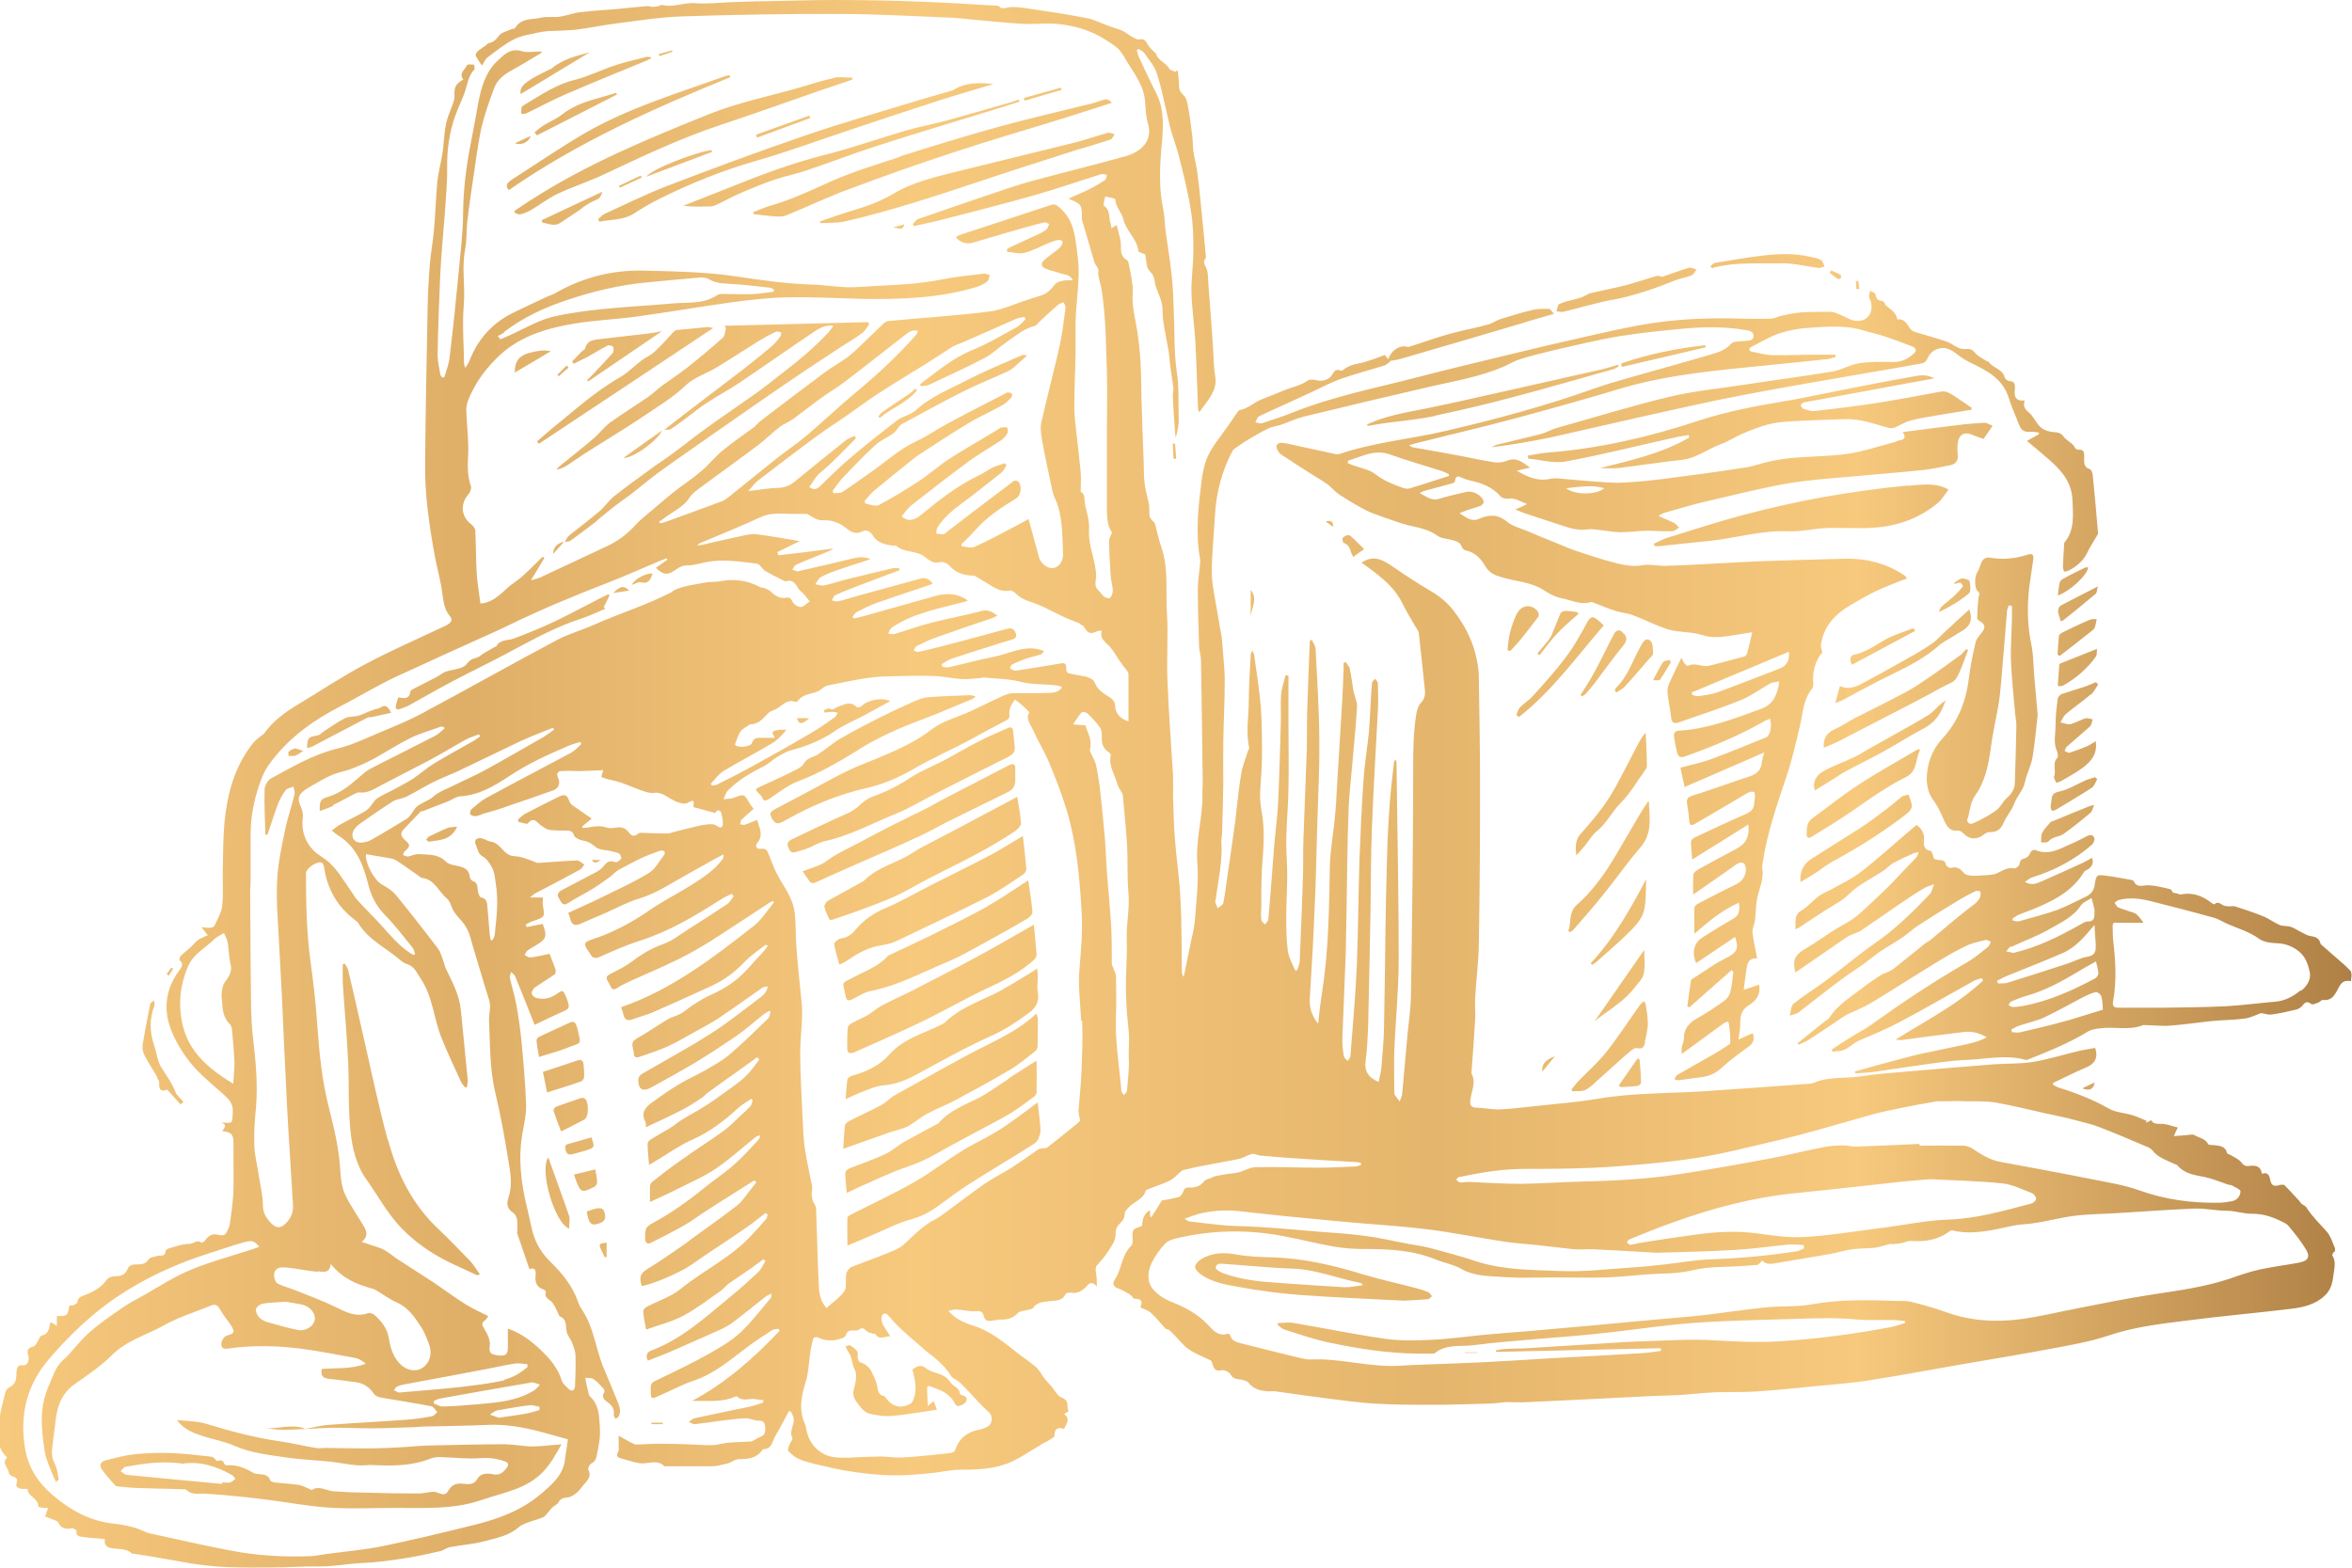 <svg xmlns="http://www.w3.org/2000/svg" width="96" height="64" xmlns:xlink="http://www.w3.org/1999/xlink" viewBox="0 0 96 64">
  <defs>
    <linearGradient id="New_Gradient_Swatch" data-name="New Gradient Swatch" x1="0" y1="32" x2="96" y2="32" gradientUnits="userSpaceOnUse">
      <stop offset="0" stop-color="#f7c97d"/>
      <stop offset=".2" stop-color="#dfaf68"/>
      <stop offset=".39" stop-color="#f7c97d"/>
      <stop offset=".61" stop-color="#e4b56c"/>
      <stop offset=".79" stop-color="#f7c97d"/>
      <stop offset="1" stop-color="#af8045"/>
    </linearGradient>
  </defs>
  <path id="Creamy_Toffee" data-name="Creamy Toffee" d="M25.79,23.88c.15-.05.27-.14.36-.11.33.09.4-.12.49-.35-.23-.05-.76.22-.85.46ZM63.47,43.12c-.39.14-.56.34-.52.63.18-.22.34-.41.52-.63ZM25.03,24.21c.24-.04.43-.06.65-.1-.21-.22-.37-.19-.65.1ZM15.83,46.55c-.41-1.51-.72-3.04-1.07-4.56-.18-.8-.36-1.59-.55-2.39-.02-.09-.09-.18-.14-.26-.03,0-.05.01-.08.02,0,.26-.01.52,0,.77.07,1.07.17,2.14.22,3.21.04.84,0,1.69.07,2.53.05.73.17,1.46.56,2.11.06.1.13.19.2.29.4.58.75,1.21,1.22,1.73.4.45.9.85,1.42,1.17.56.35,1.19.6,1.79.89.02,0,.05-.01.12-.03-.14-.2-.25-.39-.4-.55-.42-.44-.84-.87-1.28-1.29-1.07-1-1.7-2.26-2.07-3.65ZM66.28,25.88c-.05-.07-.12-.14-.19-.15-.06,0-.16.05-.19.11-.2.37-.38.75-.57,1.12-.12.24-.25.48-.38.71-.14.24-.29.47-.44.7.02.02.04.04.06.06.05-.03.11-.06.15-.1.12-.14.24-.28.36-.43.38-.5.74-1.01,1.14-1.5.15-.18.23-.33.08-.52ZM62.83,26.76c.24-.3.46-.62.73-.9.27-.29.58-.54.87-.8-.02-.02-.03-.05-.05-.07-.16-.02-.32-.05-.47-.05-.07,0-.18.04-.21.09-.13.29-.24.59-.36.88-.04.1-.11.18-.17.27-.14.17-.28.33-.42.5l.1.08ZM79.26,33.29c.15.3.22.68.69.62.06,0,.15.07.21.13.23.24.54.25.81.03.07-.06.17-.1.25-.1.29,0,.44-.1.57-.4.11-.26.32-.48.43-.78.1-.28.36-.52.43-.86.07-.34.25-.67.31-1.01.1-.6.15-1.21.21-1.75-.05-.57-.1-1.08-.14-1.58-.04-.43-.03-.87-.12-1.28-.18-.88-.18-1.76-.04-2.64.04-.28.08-.55.12-.83.03-.21-.05-.26-.25-.19-.49.16-.99.2-1.5.12-.24-.04-.34.09-.4.28-.04.12-.08.23-.15.34-.1.17-.1.63.03.74.11.09.06.15.04.25-.04.29-.05.58-.06.87,0,.03.05.06.08.09.26.16.28.27.09.51-.09.11-.2.23-.23.36-.11.47-.21.94-.27,1.42-.11.95-.43,1.81-1.08,2.51-.31.33-.5.72-.59,1.13-.1.49-.1,1,.24,1.44.13.17.22.38.32.57ZM80.32,33.42c.08-.32.11-.68.29-.93.43-.6.55-1.27.65-1.97.08-.63.23-1.24.33-1.87.06-.38.08-.77.12-1.16.07-.85.14-1.7.21-2.55,0-.07.05-.15.07-.22.04,0,.09,0,.13.01,0,.17,0,.34,0,.52-.01.58-.06,1.16-.04,1.74.03.72.11,1.43.17,2.14.02.18.06.37.05.55-.01.75-.04,1.49-.06,2.24,0,.27-.11.47-.32.65-.17.14-.26.38-.44.51-.29.21-.61.38-.94.53-.15.07-.28-.04-.24-.21ZM24.83,24.26c-.1.05-.19.09-.29.14-.65.33-1.29.68-1.94.99-.53.25-1.08.47-1.63.68-.25.09-.57.02-.72.33,0,.01-.05,0-.07.02-.14.08-.28.16-.42.24-.11.07-.22.18-.34.2-.17.04-.28.12-.38.26-.06.08-.18.13-.28.16-.19.06-.39.08-.57.14-.13.05-.24.15-.37.22-.32.17-.64.32-.96.49-.04.02-.1.06-.11.1-.04.33-.26.28-.48.24-.02.03-.04.05-.04.08-.02.06-.04.13-.06.19-.05.21,0,.26.2.19.14-.05.27-.1.39-.17.56-.31,1.11-.63,1.68-.93.85-.45,1.72-.86,2.56-1.32.88-.47,1.75-.94,2.71-1.25.34-.11.67-.27,1-.41-.02-.02-.05-.04-.07-.06.08-.16.16-.32.24-.48-.02-.02-.04-.04-.06-.06ZM61.92,25.03c-.12.26-.22.53-.29.81-.06.23-.07.46-.1.7.04.01.07.03.11.04.13-.15.28-.29.4-.44.25-.31.5-.63.74-.95.04-.05.03-.17-.01-.22-.23-.32-.67-.29-.84.07ZM11.77,30.69s0,.17.01.17c.09,0,.19.01.27-.01.1-.03.18-.11.33-.19-.16-.05-.26-.11-.35-.1-.09.01-.19.08-.26.14ZM40.33,36.99c-.75.41-1.53.8-2.3,1.18-.53.26-1.07.51-1.6.76-.07.03-.15.06-.2.11-.39.42-.91.6-1.4.86-.52.27-.43.16-.33.7.05.27.11.29.36.16.22-.11.43-.26.67-.3,1.12-.22,2.12-.77,3.16-1.2.5-.21.96-.48,1.44-.74.6-.33,1.2-.66,1.79-1.01.1-.06.23-.19.22-.28-.03-.42-.11-.83-.17-1.29-.11.07-.18.12-.25.16-.46.3-.91.61-1.39.88ZM36.08,38.57c.19-.02.38-.09.55-.17,1.23-.59,2.47-1.17,3.69-1.79.5-.26.97-.6,1.44-.91.07-.04.13-.15.13-.22-.03-.44-.09-.87-.14-1.35-.46.27-.87.53-1.29.76-.78.41-1.58.8-2.37,1.2-.64.32-1.26.69-1.92.97-.5.21-.92.49-1.26.91-.16.2-.35.31-.61.35-.1.02-.26.16-.25.23.04.27.13.53.21.83.14-.07.25-.11.34-.18.45-.31.91-.56,1.46-.62ZM36.68,36.52c.4-.19.77-.42,1.16-.62.67-.35,1.36-.68,2.03-1.04.51-.27,1.01-.57,1.49-.88.13-.08.31-.24.31-.36-.01-.37-.1-.75-.15-1.09-.91.48-1.79.95-2.67,1.42-.24.13-.49.25-.73.38-.3.16-.6.3-.88.49-.64.42-1.43.57-1.98,1.14-.02.02-.04.02-.07.04-.46.26-.93.51-1.39.77-.08.04-.16.18-.15.25.04.18.13.36.21.53,0,.01.09,0,.14-.01.5-.17,1-.34,1.49-.53.41-.15.81-.31,1.2-.49ZM37.53,34.14c.38-.18.75-.39,1.12-.58.83-.41,1.67-.82,2.5-1.23.21-.1.29-.27.29-.49,0-.16,0-.32,0-.48,0-.17-.09-.2-.24-.13-.91.47-1.83.95-2.74,1.42-.26.14-.51.29-.78.42-.39.2-.79.38-1.18.58-.43.22-.85.44-1.28.67-.38.2-.77.39-1.14.6-.19.11-.35.26-.55.36-.23.11-.48.18-.77.29.12.17.19.28.27.39.07.11.15.11.27.06.96-.44,1.93-.86,2.89-1.28.45-.2.89-.39,1.33-.6ZM67.3,32.73s-.03-.01-.03-.01c-.12.19-.25.37-.36.56-.32.54-.63,1.08-.95,1.62-.23.38-.46.76-.74,1.11-.26.34-.55.66-.87.94-.34.31-.2.71-.34,1.06.03.01.05.03.08.04.04-.03.09-.04.12-.08.43-.5.87-.99,1.28-1.51.5-.62.95-1.27,1.47-1.87.49-.57.37-1.21.34-1.85ZM37.9,55.94c-.25-.22-.38-.24-.66-.03.11.4.2.8.05,1.21-.03.08-.08.17-.15.2-.39.2-.72.11-.99-.26-.02-.03-.05-.06-.07-.07-.27-.05-.24-.28-.29-.47-.04-.17-.13-.33-.2-.49-.1-.22-.27-.35-.49-.42-.04-.01-.08-.11-.09-.17-.02-.09.02-.21-.02-.27-.07-.1-.18-.18-.28-.24-.05-.03-.13.02-.2.03.04.08.07.18.13.25.15.21.13.48.25.71.1.2.04.52-.03.76-.08.24,0,.42.12.58.13.17.28.38.47.44.32.09.67.13,1,.1.59-.05,1.17-.16,1.79-.25-.05-.14-.08-.23-.13-.35-.08.07-.13.11-.24.2-.01-.29-.03-.52-.03-.75,0-.02.07-.07.09-.07.2.08.41.15.6.25.13.07.23.19.34.29.06.09.14.28.21.28.13,0,.31-.09.36-.2.08-.16-.09-.22-.22-.26-.02,0-.04-.01-.04-.02,0-.27-.28-.32-.39-.49-.14-.21-.3-.29-.51-.36-.13-.04-.27-.07-.37-.15ZM42.36,45c-.38.28-.7.53-1.03.76-.25.18-.5.35-.76.5-.43.25-.88.46-1.3.72-.68.42-1.31.92-2.01,1.31-.8.46-1.64.84-2.46,1.26-.08.04-.21.1-.21.16-.02.36,0,.73,0,1.14.39-.16.71-.3,1.04-.44.51-.21,1-.48,1.52-.62.45-.12.83-.32,1.19-.59.4-.29.79-.59,1.2-.85.89-.57,1.8-1.1,2.69-1.67.11-.07.19-.25.22-.39.04-.13.01-.29,0-.43-.02-.26-.06-.52-.1-.87ZM33.57,34.36c1.06-.21,2.01-.74,3-1.14.59-.24,1.14-.58,1.71-.87.95-.48,1.9-.97,2.85-1.44.21-.1.33-.23.28-.47-.02-.2-.04-.4-.06-.6-.01-.13-.08-.18-.21-.12-.37.17-.75.32-1.12.51-.47.24-.93.51-1.39.76-.51.27-1.05.48-1.52.79-.47.31-.96.55-1.49.74-.19.07-.38.2-.52.34-.16.15-.31.26-.52.35-.76.33-1.5.7-2.25,1.05-.13.06-.22.14-.17.29.05.14.1.29.29.24.19-.05.37-.1.55-.17.2-.08.38-.21.59-.25ZM36.3,46.23c.25-.08.51-.13.74-.24.28-.15.52-.37.8-.52.39-.21.81-.37,1.2-.58.73-.39,1.46-.79,2.17-1.21.38-.22.71-.51,1.06-.78.05-.04.08-.13.08-.2.01-.36.01-.73.01-1.09,0-.06-.03-.12-.06-.23-.81.76-1.79,1.15-2.71,1.64-1.03.55-2.05,1.13-3.08,1.7-.19.11-.34.28-.53.39-.43.23-.88.43-1.31.65-.07.04-.17.11-.18.18-.04.3-.05.6-.07.96.11-.04.16-.06.22-.08.56-.2,1.11-.39,1.67-.59ZM35.06,30.59c.81-.5,1.67-.88,2.56-1.21.7-.26,1.39-.57,2.08-.85.03-.01.05-.04.12-.1-.1-.02-.16-.05-.21-.05-.56.02-1.13.04-1.69.08-.18.01-.37.07-.53.14-.5.22-1,.45-1.49.7-.54.27-1.08.55-1.61.86-.32.19-.59.44-.91.64-.19.12-.44.13-.57.37-.06.11-.19.19-.31.25-.45.23-.91.44-1.37.65-.34.15-.34.14-.09.39.02.02.05.05.06.08.07.19.16.16.3.07.38-.25.75-.55,1.16-.71.89-.33,1.7-.81,2.5-1.3ZM33.03,29.32h-.5c.07.26.2.27.5,0ZM65.19,25.29c-.16-.13-.27-.13-.39.09-.27.49-.54.99-.88,1.44-.42.56-.89,1.08-1.36,1.6-.15.17-.36.29-.51.45-.08.08-.11.21-.16.32l.11.08c1.34-1.05,2.33-2.43,3.46-3.74-.11-.1-.18-.17-.27-.24ZM40.46,40.63c-.66.32-1.35.58-1.89,1.11-.03.03-.07.05-.11.07-.73.38-1.56.57-2.15,1.23-.4.46-.95.72-1.54.88-.07.02-.17.09-.18.15-.04.24-.05.48-.07.8.23-.1.39-.19.56-.25.32-.12.63-.28.96-.31.53-.04.97-.22,1.42-.47,1.01-.55,2.01-1.11,3.06-1.58.53-.24.98-.55,1.44-.88.31-.22.47-.48.4-.87-.04-.22,0-.46,0-.68,0-.08-.02-.16-.03-.29-.12.08-.2.14-.29.19-.52.31-1.03.64-1.58.91ZM37.34,40.39c-.45.23-.92.43-1.36.67-.21.11-.38.28-.58.39-.21.12-.44.21-.65.33-.07.04-.14.12-.15.18-.02.28-.02.55-.02.83,0,.23.13.24.31.16.28-.13.57-.25.86-.38.67-.3,1.34-.6,2-.92.89-.44,1.76-.94,2.66-1.36.65-.3,1.27-.63,1.8-1.11.05-.05.1-.14.1-.21-.03-.4-.07-.79-.11-1.22-.8.45-1.56.9-2.34,1.32-.83.45-1.67.88-2.51,1.31ZM64.35,34.91c.14-.16.23-.25.32-.36.17-.21.31-.46.51-.62.4-.32.61-.79.97-1.15.38-.38.66-.87.98-1.31.04-.06.1-.14.09-.2,0-.45-.03-.9-.05-1.35-.12.12-.2.25-.27.38-.32.6-.62,1.21-.95,1.81-.16.29-.34.58-.54.85-.28.38-.59.74-.9,1.09-.21.24-.21.5-.17.86ZM36.96,47.66c.44-.15.84-.32,1.24-.55.74-.42,1.5-.82,2.25-1.22.28-.15.57-.3.84-.47.31-.2.6-.41.89-.63.06-.04.13-.12.13-.19.01-.42,0-.84,0-1.3-.36.23-.69.43-1.01.64-.1.06-.19.15-.29.21-.36.23-.71.49-1.08.68-.57.29-1.18.51-1.61,1.01-.03.04-.08.05-.13.08-.44.24-.88.47-1.31.71-.27.16-.5.38-.78.5-.47.22-.96.38-1.43.57-.07.03-.18.12-.17.18,0,.26.04.53.06.82.16-.07.28-.13.4-.19.67-.29,1.32-.62,2-.85ZM84,24.93c.01.14.07.27.11.43.05-.02.08-.02.1-.03.45-.36.89-.72,1.33-1.09.05-.05.05-.16.09-.3-.56.29-1.05.53-1.53.79-.05.03-.1.14-.09.2ZM75.89,11.79c-.01-.11-.03-.21-.04-.32h-.1c0,.12.02.22.02.33.04,0,.08,0,.12,0ZM85.23,23.16s-.09,0-.12.01c-.31.15-.62.3-.92.47-.06.03-.12.11-.13.17-.03.15-.04.31-.07.5.47-.15,1.21-.83,1.24-1.14ZM75.13,11.37s.03-.14,0-.15c-.12-.07-.26-.12-.39-.18-.02.03-.04.07-.06.1.11.08.21.17.32.24.03.02.12,0,.13-.01ZM65.83,12.24c.88-.17,1.72-.46,2.56-.8.21-.08.44-.11.65-.2.09-.04.14-.15.21-.24-.11-.02-.22-.09-.31-.07-.35.1-.7.24-1.09.37-.04,0-.16-.06-.25-.03-.42.12-.84.27-1.27.38-.47.12-.95.21-1.42.32-.11.03-.21.11-.31.15-.09.04-.19.06-.29.09-.22.06-.45.1-.66.2-.07.03-.08.19-.12.3.09,0,.19.04.27.02.68-.16,1.36-.37,2.04-.5ZM69.96,10.92c.91-.23,1.84-.15,2.76-.17.5-.01,1.01.13,1.52.19.07,0,.16-.04.23-.06-.04-.09-.06-.22-.14-.26-.14-.08-.3-.11-.46-.14-.65-.15-1.31-.12-1.96-.04-.63.07-1.26.19-1.9.29-.07.01-.13.09-.2.14l.06.07s.05,0,.07,0ZM7.07,39.55s-.08-.05-.08-.04c-.07.08-.13.17-.19.26l.09.06c.06-.09.12-.19.18-.28ZM84.05,27.17c-.02.27-.04.55-.06.84.06,0,.1,0,.13,0,.05-.01.1-.02.14-.05.51-.3.95-.68,1.29-1.16.05-.08.03-.2.04-.31-.53.21-1.01.4-1.48.59-.03.01-.07.06-.07.09ZM85.51,31.73c-.12.04-.25.07-.37.12-.37.16-.72.39-1.11.47-.28.06-.28.19-.3.39,0,.07-.03.13-.03.2,0,.06.01.14.05.18.02.02.11,0,.16-.03.49-.29.99-.59,1.47-.9.11-.07.15-.23.22-.35-.03-.03-.06-.06-.09-.09ZM83.8,33.51s-.08.03-.11.06c-.12.14-.26.28-.34.44-.05.1-.03.25-.04.38.1,0,.25.02.3-.04.17-.2.43-.18.61-.3.38-.27.75-.57,1.11-.87.07-.06.08-.18.15-.32-.12.03-.16.04-.19.05-.5.2-.99.4-1.49.61ZM85.34,28.36c.13-.11.2-.27.3-.42-.03-.03-.06-.06-.1-.09-.14.06-.27.12-.41.17-.32.11-.65.2-.97.31-.07.03-.16.12-.17.19-.05.36-.09.72-.09,1.08,0,.36-.1.72.06,1.07.03.08.06.22.01.27-.22.23-.03.51-.13.76-.02.06.05.16.09.26.09-.03.15-.05.21-.08.29-.17.59-.33.86-.53.35-.26.62-.57.54-1.09-.12.07-.23.15-.34.2-.24.1-.48.19-.73.27-.05.02-.13-.05-.2-.07.03-.06.04-.13.08-.17.32-.28.64-.55.95-.83.07-.06.08-.19.12-.29-.1-.02-.22-.07-.31-.04-.2.06-.39.18-.59.23-.13.03-.28-.04-.42-.07.07-.11.12-.25.21-.33.33-.28.69-.52,1.01-.8ZM67.36,26.15c-.19-.14-.3.06-.4.24-.32.57-.51,1.22-1,1.69-.03.03-.03.07-.05.11.02.03.04.05.06.08.11-.07.24-.13.33-.22.35-.38.68-.77,1.02-1.16.06-.06.15-.14.15-.2,0-.18,0-.45-.11-.53ZM85.3,25.3c-.38.16-.75.34-1.12.52-.05.03-.13.08-.14.13-.03.26-.04.51-.06.77.03.02.06.04.09.06.4-.31.8-.62,1.2-.94.08-.06.17-.12.22-.2.05-.11.06-.24.09-.36-.09,0-.19-.02-.27.02ZM69.6,14.09c-1.17.14-2.32.36-3.43.75.01.05.02.09.03.14l3.42-.8s-.02-.07-.02-.1ZM58.57,16.97c1.1-.23,2.19-.49,3.27-.78,1.36-.36,2.7-.75,4.05-1.13.06-.02.12-.07.18-.11-.01-.02-.02-.04-.03-.06-.21.06-.41.13-.62.18-1.29.29-2.57.58-3.86.87-1.12.25-2.24.51-3.37.74-.81.16-1.62.29-2.38.64,0,.02,0,.05,0,.07.2-.03.4-.07.61-.1.72-.1,1.44-.16,2.15-.31ZM6.41,44c.04.06.1.14.09.21-.03.31.12.37.32.27.2.22.38.41.55.61.04-.04.08-.07.12-.11-.11-.13-.26-.24-.32-.38-.14-.36-.35-.66-.56-.98-.18-.26-.21-.61-.31-.92-.19-.55-.21-1.09,0-1.64.02-.06,0-.14-.01-.22-.06.05-.15.09-.16.15-.11.56-.22,1.12-.31,1.68-.02.14.02.31.09.44.16.3.35.58.52.88ZM54.11,21.29c.11.08.2.15.31.22-.01-.23-.09-.28-.31-.22ZM54.79,21.97s.01.18.05.19c.17.06.25.18.29.35.02.08.07.15.11.23.03-.02.05-.05.08-.07.12-.08.23-.16.36-.25-.18-.18-.35-.35-.52-.51-.15-.14-.27-.02-.37.06ZM20.69,58.96c-1.06,0-2.11.03-3.17.05-.42.01-.84.06-1.26.08-.41.02-.83.04-1.24.04-.58,0-1.16-.01-1.74-.02-.13,0-.27.03-.4,0-.49-.08-.98-.2-1.47-.27-1.02-.15-2-.41-2.98-.71-.38-.12-.8-.11-1.21-.16.29.4.69.54,1.1.67.42.13.86.21,1.26.39.7.3,1.44.37,2.17.48.57.08,1.14.1,1.71.16.38.04.75.12,1.13.15.21.02.42-.02.63-.01.81.04,1.6.04,2.37-.27.15-.06.33-.06.49-.05.5.01,1,.08,1.49.04.37-.03.7.01,1.04.13.15.06.16.14.08.25-.15.21-.31.34-.6.27-.21-.04-.48-.04-.61.2-.12.22-.33.22-.5.2-.33-.04-.53,0-.69.29-.09.16-.2.15-.34.1-.08-.03-.17-.07-.26-.07-.22.01-.44.08-.66.07-.79,0-1.57-.02-2.36-.04-.3,0-.6-.02-.9-.04-.11,0-.23-.01-.33-.04-.25-.07-.5-.18-.71-.02-.2-.08-.36-.18-.54-.21-.32-.05-.64-.06-.96-.1-.07,0-.18-.04-.2-.09-.08-.23-.27-.23-.45-.25-.07-.01-.16,0-.22-.04-.34-.2-.68-.35-1.09-.32-.04,0-.1-.02-.11-.05-.06-.19-.19-.17-.3-.12-.09-.08-.15-.17-.22-.18-.55-.06-1.11-.13-1.66-.15-.5-.02-1,0-1.49.05-.39.04-.78.15-1.16.24-.22.05-.29.21-.17.38.16.24.36.44.55.66.02.02.06.03.1.03.21.02.42.05.63.06.31.01.62.02.94.03.37,0,.74.02,1.1.03.04,0,.1,0,.12.01.23.25.55.15.81.17,1.09.07,2.17.19,3.25.35.66.1,1.32.2,1.98.23.83.04,1.67,0,2.51,0,1.2,0,2.4.07,3.56-.34.87-.3,1.8-.43,2.48-1.16.29-.31.49-.67.73-1.1-.16.02-.24.03-.32.03-.29.02-.57.06-.86.06-.35,0-.71-.08-1.06-.08ZM9.42,60.52c-.11.02-.24,0-.35,0,0,.02,0,.04,0,.06-1.3-.12-2.6-.24-3.9-.37-.09,0-.16-.1-.25-.15.07-.06.13-.17.21-.18.71-.13,1.42-.23,2.14-.15.07,0,.14.03.2.02.73-.1,1.38.12,2,.47.06.03.09.1.14.15-.06.05-.12.12-.19.13ZM95.97,39.67c-.18-.2-.39-.38-.6-.56-.21-.19-.43-.37-.64-.56-.01,0-.01-.03-.02-.05-.06-.22-.23-.26-.42-.29-.12-.02-.23-.09-.35-.15-.15-.07-.28-.17-.43-.22-.15-.05-.33-.02-.47-.08-.23-.1-.43-.26-.66-.35-.38-.16-.77-.28-1.16-.41-.05-.02-.11,0-.17,0-.08,0-.17,0-.25-.02-.14-.04-.25-.22-.42-.06-.01,0-.07-.03-.1-.05-.38-.3-.79-.46-1.29-.35-.03,0-.07-.03-.11-.04-.05-.01-.1-.02-.19-.04-.01-.02-.05-.12-.11-.14-.28-.07-.57-.14-.86-.16-.23-.02-.49.14-.63-.17-.01-.03-.07-.04-.11-.05-.34-.06-.68-.13-1.02-.17-.38-.05-.4-.04-.46.36-.03.25-.16.4-.37.5-.39.18-.77.39-1.17.54-.51.18-1.03.31-1.55.46-.08.02-.17-.02-.26-.03,0-.03,0-.06-.01-.08.08-.05.16-.11.24-.15.19-.08.38-.15.57-.22.83-.34,1.62-.72,2.11-1.53.03-.05.11-.08.16-.11.16-.11.25-.24.17-.47-.13.07-.25.14-.37.2-.59.27-1.18.54-1.78.8-.17.07-.36.12-.59-.02.13-.08.2-.15.29-.18.9-.28,1.73-.71,2.45-1.34.06-.06.12-.2.09-.27-.04-.12-.14-.15-.29-.08-.36.19-.73.36-1.1.52-.31.13-.62.2-.96.07-.12-.05-.22-.02-.28.13-.03.08-.12.17-.2.19-.13.03-.2.07-.22.23,0,.07-.15.19-.21.18-.3-.06-.52.12-.76.22-.09.03-.18.04-.28.05-.22.01-.45.04-.67.03-.12,0-.28-.03-.35-.11-.15-.18-.29-.28-.53-.21-.05.02-.19-.07-.2-.12-.03-.17-.13-.19-.27-.2-.09,0-.18-.04-.22-.05-.05-.14-.08-.31-.13-.32-.3-.05-.3-.26-.28-.48.02-.26-.1-.43-.3-.58-.05.04-.1.08-.14.11-.71.6-1.4,1.23-2.13,1.8-.38.3-.83.5-1.25.74-.01,0-.03.01-.05.02-.15.08-.32.15-.45.25-.23.18-.43.42-.68.57-.33.19-.22.47-.25.77.08-.04.12-.06.16-.08.35-.23.7-.46,1.05-.69.24-.15.5-.29.73-.46.22-.16.4-.37.62-.52.32-.22.67-.41,1-.62.16-.1.29-.26.46-.35.25-.14.51-.25.77-.37.06-.03.13-.04.24-.06-.04.11-.05.17-.09.21-.23.24-.46.48-.69.72-.18.19-.35.38-.54.56-.33.32-.67.64-1.01.95-.13.12-.27.23-.42.33-.25.16-.51.29-.76.45-.37.24-.73.5-1.11.72-.42.25-.54.45-.41.97.68-.47,1.35-.93,2.01-1.38.09-.06.18-.12.28-.16.13-.06.27-.09.39-.17.49-.33.97-.67,1.45-1,.38-.26.75-.51,1.14-.74.12-.07.26-.1.39-.15-.06.13-.08.3-.17.4-.69.72-1.4,1.42-2.22,1.99-.71.49-1.37,1.06-2.06,1.57-.42.31-.87.58-1.28.91-.11.09-.11.32-.16.49.12-.04.26-.06.36-.13.82-.63,1.62-1.29,2.49-1.86.27-.18.52-.4.79-.59.3-.21.63-.39.93-.59.23-.15.43-.35.66-.5.54-.35,1.08-.69,1.63-1.02.23-.14.48-.27.72-.39.06-.03.14,0,.21.01,0,.08,0,.16-.02.23-.09.22-.29.33-.47.47-.53.41-1.03.85-1.54,1.27-.07.06-.16.1-.23.15-.41.33-.82.66-1.23.99-.07.06-.15.11-.23.15-.11.06-.24.08-.34.15-.24.16-.48.31-.71.49-.49.39-1.06.71-1.41,1.27-.05.07-.15.11-.22.17-.36.28-.71.57-1.07.86l.04.06c.13-.06.26-.11.38-.18.5-.32.99-.66,1.49-.99.04-.03.09-.05.13-.07.33-.16.68-.3,1-.49.92-.56,1.82-1.14,2.74-1.7.36-.22.73-.43,1.11-.61.25-.12.52-.17.79-.24.06-.01.14.05.21.08-.04.07-.06.16-.12.21-.28.22-.55.45-.86.63-1.36.78-2.66,1.65-3.93,2.56-.26.19-.55.33-.82.5-.26.16-.52.33-.77.5.01.03.03.06.04.09.07-.01.14-.03.21-.03.37,0,.58-.31.89-.44.57-.24,1.14-.48,1.68-.77,1-.53,1.98-1.1,2.97-1.65.1-.06.23-.08.34-.12.02.03.03.07.05.1-1.04.98-2.31,1.62-3.57,2.41.13.01.18.02.22.02.85-.11,1.71-.23,2.56-.33.33-.04.64.03.94.22-.25.13-.51.21-.78.27-.65.14-1.3.27-1.95.41-.4.09-.8.21-1.2.31-.48.13-.97.26-1.45.4,0,.03.01.05.02.08.25-.02.5-.03.74-.06.5-.07,1-.15,1.5-.22.76-.1,1.52-.24,2.28-.27.81-.03,1.63-.23,2.44,0,.03,0,.08-.01.12-.03.83-.33,1.66-.67,2.43-1.14.14-.08.32-.1.48-.12.58-.08,1.18.1,1.75-.13.03-.01.08,0,.12,0,.33,0,.66.05.98.02.58-.04,1.15-.13,1.73-.19.44-.04.89-.04,1.33-.1.22-.03.44-.14.65-.22.11,0,.26.07.4.06.34-.04.68-.12,1.02-.2.09-.02.19-.07.25-.14.11-.14.2-.24.39-.09.05.04.2-.03.3-.07.06-.02.12-.11.17-.1.41.06.53-.3.66-.53.12-.22.23-.27.49-.24,0-.13.05-.28,0-.34ZM82.11,38.65c.52-.25,1.07-.44,1.56-.73.45-.26.95-.48,1.26-.95.09-.14.29-.21.44-.31.04.16.08.32.12.47,0,.04,0,.08,0,.1,0,.22,0,.4-.29.39-.1,0-.2.08-.3.13-.85.48-1.72.91-2.67,1.14-.02,0-.03.02-.05.01-.1-.02-.2-.04-.3-.06.07-.07.12-.17.21-.21ZM81.55,40.15s-.03-.08-.04-.11c.14-.07.28-.15.43-.21.76-.31,1.52-.6,2.27-.93.52-.23.88-.67,1.28-1.14,0,.15.02.26.02.37.01.19.04.37.03.55,0,.21-.09.34-.35.38-.29.05-.55.2-.84.29-.8.26-1.6.52-2.41.77-.13.04-.28.02-.42.03ZM82.08,40.89c.2-.09.41-.17.62-.23.77-.22,1.47-.6,2.15-1.01.22-.14.45-.26.7-.4.04.17.09.33.1.48,0,.07-.07.18-.13.21-.94.5-1.91.94-2.97,1.13-.13.02-.27.04-.4.04-.06,0-.11-.05-.17-.08.04-.05.06-.13.11-.15ZM84.43,41.65c-.65.18-1.3.34-1.96.49-.11.03-.23,0-.35,0,0-.04-.02-.08-.03-.11.12-.06.23-.13.36-.17.33-.11.67-.18.98-.32.55-.26,1.07-.56,1.61-.84.16-.08.33-.16.51-.2.06-.01.2.1.22.18.05.18.05.38.06.54-.5.15-.95.3-1.4.43ZM93.9,40.43c-.29.24-.61.42-1,.46-.69.06-1.37.15-2.06.19-.88.04-1.76.05-2.64.06-.58,0-1.16,0-1.74,0-.19,0-.25-.08-.21-.27.15-.83.1-1.66,0-2.49-.02-.19-.01-.39-.02-.58,0-.16.1-.13.21-.13.36,0,.72,0,1.05,0-.07-.1-.16-.22-.26-.32-.05-.06-.14-.09-.21-.11-.19-.07-.39-.12-.57-.2-.06-.03-.09-.12-.14-.19.06-.04.12-.1.18-.11.46-.12.92-.05,1.38.07.82.21,1.65.42,2.47.65.2.05.38.17.58.26.43.19.88.31,1.28.6.2.15.51.18.78.19.38.02.71.18.95.42.19.19.3.51.35.78.05.29-.13.56-.36.74ZM62.26,13.15c.37-.11.74-.21,1.17-.34-.1-.1-.15-.2-.21-.2-.22,0-.44-.01-.65.04-.44.1-.88.24-1.31.37-.15.05-.28.13-.43.2-.53.16-1.09.25-1.63.4-.55.15-1.09.35-1.72.55-.32-.12-.74.13-.84.58.18-.03.36-.05.53-.1,1.69-.49,3.39-.99,5.08-1.49ZM51.05,24.08v1.1c.03-.37.3-.73,0-1.1ZM37.43,15.94s-.04-.05-.06-.08c-.08.07-.15.14-.23.2-.38.26-.77.51-1.15.78-.06.04-.09.11-.14.16.02.02.04.04.06.06.48-.41,1.11-.61,1.51-1.12ZM85.5,44.19c-.19.09-.33.15-.51.24.29.12.46.04.51-.24ZM15.49,28.9c-.06.04-.15.04-.22.07-.07.02-.13.05-.2.07-.15.06-.3.14-.45.18-.18.05-.38.02-.54.1-.29.15-.56.34-.84.52-.09.06-.17.16-.27.18-.41.08-.41.08-.44.52.1-.03.17-.04.23-.07.75-.39,1.5-.79,2.25-1.18.04-.02.1,0,.14-.01.27-.06.53-.12.81-.18-.13-.31-.27-.34-.47-.19ZM26.44,2.31c-.45.12-.9.21-1.34.36-.55.18-1.08.45-1.64.59-.77.19-1.39.62-2.04,1.01-.05.03-.12.07-.13.11-.02.08-.01.17-.02.26.07,0,.15.02.21-.01.52-.25,1.03-.53,1.56-.76,1.11-.48,2.24-.94,3.36-1.4.06-.03.12-.06.18-.09,0-.02-.01-.04-.02-.05-.04,0-.08-.01-.11,0ZM22.38,2.86c-.28.15-.58.27-.83.46-.15.11-.35.25-.3.52.5-.3.97-.58,1.44-.87.47-.28.93-.56,1.39-.84-.54.15-1.1.28-1.56.66-.04.03-.09.04-.14.07ZM22.58,22.61c.15-.16.29-.33.44-.49-.26.05-.45.22-.44.49ZM23.03,22.12s0,0,0,0c0,0,0,0-.01.01,0,0,.01,0,.02,0ZM22.11,8.99s.02.07.03.1c.25.03.49.18.74,0,.25-.17.52-.34.77-.51.06-.04.12-.1.18-.14.12-.08.24-.16.37-.22.15-.07.32-.09.38-.39-.86.4-1.67.78-2.47,1.16ZM23.04,22.11s0,0-.01,0h0s0,0,0,0ZM34.06,3.18c-.44.09-.87.23-1.31.36-1.29.38-2.6.63-3.86,1.14-2.43.98-4.85,1.98-7.07,3.39-.28.17-.55.36-.82.54,0,.03,0,.06.01.08.08.02.16.08.23.06.15-.04.31-.1.44-.18.36-.21.69-.47,1.06-.65.62-.29,1.27-.5,1.89-.79,1.57-.74,3.13-1.48,4.78-2.03,1.36-.45,2.7-.93,4.05-1.4.44-.15.89-.3,1.33-.45,0-.03,0-.05-.01-.08-.24,0-.5-.04-.73,0ZM25.15,3.79c-.3.09-.59.18-.89.26-.48.14-.94.32-1.34.64-.22.17-.49.28-.72.42-.13.08-.25.19-.38.29.03.04.06.09.09.13,1.09-.56,2.18-1.11,3.27-1.67l-.03-.08ZM26.15,7.17c-.3.14-.59.28-.89.42.01.02.03.05.04.07.3-.14.59-.27.89-.41l-.04-.09ZM33.03,4.72c-.72.26-1.45.52-2.17.78.01.04.03.08.04.12l2.17-.8s-.02-.07-.04-.1ZM29.04,6.13c-.54.04-2.5.79-2.65,1.08.89-.34,1.79-.67,2.68-1.01l-.03-.07ZM21.66,5.55c-.21.1-.4.19-.64.3.26.1.57-.05.64-.3ZM29.1,13.39c-.12-.03-.16-.04-.19-.04-.42.04-.84.08-1.26.12-.05,0-.1.03-.14.06-.15.16-.3.33-.45.49-.14.14-.28.29-.43.41-.14.11-.3.18-.44.28-.29.22-.54.49-.85.67-.69.4-1.32.88-1.93,1.39-.29.25-.6.49-.89.73-.2.17-.4.35-.6.52.02.03.05.06.07.1,2.35-1.56,4.71-3.12,7.12-4.73ZM24.35,21.26c.23-.18.45-.37.68-.55.23-.18.46-.34.69-.51.37-.28.72-.58,1.09-.86.73-.53,1.47-1.04,2.21-1.56.69-.48,1.38-.96,2.07-1.44.58-.4,1.16-.8,1.74-1.19.5-.33,1-.66,1.5-.99.29-.19.59-.36.87-.57.12-.09.19-.24.28-.36-.02-.03-.04-.05-.06-.08-1.95.05-3.9.1-5.85.15.02.03.04.06.06.09-.04.13-.03.31-.12.39-.48.43-.98.85-1.49,1.25-.32.25-.66.47-.99.71-.2.15-.37.32-.57.46-.52.36-1.06.69-1.57,1.06-.24.18-.42.43-.65.63-.48.41-.98.8-1.47,1.2-.02.02-.03.05-.04.08.18-.03.32-.11.46-.2.22-.14.43-.29.64-.43.81-.52,1.64-1.01,2.44-1.55.59-.4,1.2-.76,1.73-1.27.34-.32.84-.47,1.25-.72.58-.35,1.14-.72,1.72-1.08.23-.14.47-.27.71-.38.05-.03.14.02.21.03-.01.06-.01.14-.05.18-.11.15-.23.3-.37.41-.38.32-.76.63-1.15.93-.8.61-1.6,1.22-2.4,1.83-.25.19-.5.39-.8.62.13,0,.2.01.24-.01.2-.13.39-.27.58-.41.3-.22.58-.46.89-.66.43-.29.9-.53,1.33-.82,1.04-.7,2.07-1.43,3.12-2.13.2-.13.42-.25.74-.21-.08.11-.13.18-.18.24-.62.68-1.33,1.25-2.06,1.81-.3.23-.59.47-.9.69-.69.49-1.39.96-2.08,1.46-.47.34-.91.7-1.38,1.04-.28.21-.57.39-.85.6-.5.36-1,.72-1.48,1.1-.23.18-.4.44-.63.64-.4.34-.83.66-1.24.99-.07.06-.11.17-.17.25.08-.01.18,0,.24-.05.36-.26.72-.53,1.07-.8ZM77.87,19.82c-1.15.11-2.3.27-3.43.47-1.11.2-2.22.45-3.31.74-1.02.27-2.02.6-3.03.91-.21.06-.4.17-.6.26.01.03.03.06.04.09.05,0,.1.02.15.01.73-.08,1.46-.15,2.19-.23,1.04-.12,2.06-.43,3.13-.38.5.02,1-.11,1.51-.13.66-.03,1.33.03,2-.02.96-.07,1.85-.39,2.6-1.03.16-.14.27-.34.41-.52-.41-.25-.88-.24-1.63-.16ZM22.03,14.32c-.15.02-.3.05-.44.09-.41.12-.58.34-.58.8.52-.3,1-.59,1.47-.87-.17-.04-.31-.04-.45-.02ZM75.7,26.72c-.18.03-.22.19-.11.42.88-.47,1.73-.93,2.59-1.39-.06-.08-.1-.1-.12-.09-.36.14-.73.25-1.07.43-.42.23-.8.53-1.28.63ZM74.43,30.53c.21-.09.42-.17.62-.27,1.07-.55,2.14-1.11,3.21-1.66.33-.17.65-.35.98-.53.21-.12.5-.2.61-.38.21-.35.32-.76.48-1.15-.03-.01-.05-.02-.08-.04-.07.07-.13.16-.2.22-.45.32-.89.65-1.35.96-.31.21-.62.42-.94.59-.69.37-1.39.71-2.08,1.06-.26.14-.5.31-.77.43-.34.15-.5.37-.47.77ZM75.1,28.01c-.06.22-.12.42-.19.69.16-.07.26-.09.34-.14.66-.35,1.32-.72,1.99-1.04.69-.33,1.35-.68,1.93-1.19.16-.14.37-.23.55-.35.35-.25.92-.37.66-1.1-.33.3-.65.59-.96.88-.2.18-.38.4-.6.54-.41.28-.85.52-1.28.76-.51.29-1.02.57-1.53.84-.28.15-.57.26-.91.11ZM79.41,28.59c-.08.06-.16.12-.23.18-.16.14-.29.31-.47.42-.43.27-.88.51-1.32.76-.35.2-.69.39-1.04.58-.23.13-.45.28-.69.39-.39.19-.81.33-1.19.54-.38.2-.5.5-.39.81.27-.17.55-.34.82-.51.16-.1.31-.21.47-.29.5-.27,1-.51,1.49-.78.56-.31,1.1-.66,1.67-.96.47-.24.72-.64.88-1.14ZM65.53,41.36c.42-.31.85-.6,1.17-1.02.15-.19.35-.38.39-.59.07-.31.02-.64.02-.97-.68.98-1.35,1.94-2.02,2.91.14-.11.28-.22.43-.33ZM24,15.46s-.02.04-.03.06l.04.05c.98-.67,1.97-1.34,3.01-2.05-.22.04-.36.07-.51.09-.69.08-1.39.16-2.08.24-.23.03-.47.06-.54.36-.02.07-.12.11-.18.17-.12.13-.24.26-.36.38.02.03.04.06.07.09.18-.09.36-.18.54-.27.28-.15.55-.33.84-.47.06-.03.2,0,.23.06.03.06.02.19-.03.25-.32.36-.65.7-.98,1.05ZM27.01,17.58c-.56.4-1.06.75-1.56,1.11.37.04,1.44-.74,1.56-1.11ZM23.13,14.92c-.13.13-.25.25-.38.38.02.02.04.04.06.06.13-.12.26-.24.4-.35-.03-.03-.05-.06-.08-.09ZM77.62,32.53c-.2.15-.38.32-.58.47-.37.28-.75.57-1.14.82-.65.42-1.31.82-1.96,1.24-.33.21-.49.53-.45.95.18-.11.35-.2.52-.31.3-.19.57-.42.88-.58.97-.52,1.89-1.11,2.77-1.77.43-.33.45-.36.24-.91-.09.03-.2.03-.27.08ZM78.32,30.59s-.08.02-.11.04c-.79.47-1.6.91-2.37,1.42-.65.42-1.25.91-1.87,1.36-.24.17-.22.42-.23.66,0,.12.08.17.19.1.46-.28.92-.56,1.37-.86.46-.3.89-.62,1.35-.92.37-.24.74-.47,1.13-.66.5-.24.39-.74.59-1.11-.02-.01-.04-.03-.05-.04ZM47.87,18.11c0,.21.02.41.03.62.04,0,.08,0,.11,0-.02-.21-.03-.41-.05-.62-.03,0-.06,0-.09,0ZM79.24,24.77c-.05.05-.07.14-.1.22.45-.22.86-.46,1.22-.76.09-.07.07-.34.03-.5-.01-.06-.22-.13-.32-.11-.11.01-.21.12-.31.18,0,.01.02.03.03.04.07-.02.15-.06.22-.05.05.01.12.13.11.15-.12.15-.25.29-.39.42-.16.14-.33.26-.48.41ZM27.06,58.08h-.47s0,.04,0,.06h.46s0-.04,0-.06ZM66.04,19.11c.88-.11,1.75-.24,2.63-.34.58-.07,1.03-.44,1.55-.63.31-.11.59-.3.89-.43.36-.15.72-.3,1.09-.39.36-.09.73-.11,1.1-.13.66-.04,1.33-.05,2-.08.61-.02,1.18.19,1.76.35.08.02.18.03.26,0,.21-.08.41-.22.63-.28.36-.1.73-.16,1.09-.22.47-.08.94-.15,1.41-.23.01-.02.02-.05.04-.07-.23-.16-.46-.32-.69-.47-.18-.11-.35-.25-.6-.2-.9.17-1.81.34-2.72.48-.8.12-1.6.22-2.41.31-.15.02-.31-.05-.46-.09-.05-.02-.1-.09-.11-.15,0-.03.07-.09.12-.11.2-.04.4-.07.6-.11.81-.15,1.63-.3,2.44-.45.74-.14,1.49-.28,2.28-.42-.34-.21-.66-.11-.96-.06-1.26.22-2.52.48-3.78.73-.46.09-.91.19-1.37.26-1.19.2-2.36.42-3.52.8-1.96.65-3.98,1.12-6.06,1.29-.29.02-.59.08-.88.13,0,.04,0,.08,0,.12.52.05,1.05.21,1.54.12,1.51-.28,3-.66,4.5-.99.17-.04.35-.06.52-.09,0,.03.02.07.02.1-1.11.65-2.36.93-3.65,1.25.28,0,.51.02.73,0ZM23.7,44.16c.06-.02.13-.11.14-.18.01-.17,0-.34-.02-.51-.01-.15-.08-.24-.25-.18-.2.07-.39.13-.59.2-.27.09-.54.18-.82.27.06.28.11.55.17.84.49-.16.94-.29,1.38-.45ZM95.3,51.09s.02-.11,0-.15c-.1-.22-.17-.48-.33-.66-.29-.33-.6-.62-.84-1-.04-.06-.12-.08-.18-.13-.04-.03-.06-.08-.09-.11-.2-.22-.4-.44-.61-.65-.04-.04-.17-.03-.24,0-.22.06-.31-.02-.35-.23-.03-.17-.1-.33-.34-.24-.04-.34-.28-.35-.53-.32-.14.02-.22-.03-.31-.15-.1-.13-.28-.2-.42-.29-.05-.03-.15-.05-.16-.09-.07-.29-.31-.29-.53-.32-.08-.01-.22,0-.24-.04-.12-.24-.37-.25-.56-.37-.08-.05-.22,0-.33,0-.15.01-.31.03-.51.04.07-.16.1-.23.16-.35-.25-.06-.48-.16-.71-.15-.18,0-.29,0-.38-.15-.08.04-.14.08-.2.11,0-.03.01-.05.02-.08-.19-.08-.38-.17-.57-.23-.32-.1-.69-.11-.97-.27-.65-.37-1.34-.64-2.05-.86-.08-.02-.15-.08-.23-.11v-.08c.43-.2.86-.43,1.3-.61.4-.16.55-.4.42-.82-.2.04-.41.07-.61.11-.64.15-1.27.35-1.92.46-.53.09-1.08.06-1.62.1-1.16.09-2.32.19-3.48.29-.65.06-1.3.1-1.94.2-.63.1-1.29,0-1.9.26-.09.04-.2.05-.3.05-1.4.1-2.8.21-4.2.3-1.43.09-2.87.06-4.3.3-.86.15-1.74.21-2.62.31-.47.05-.94.11-1.41.13-.32.01-.64-.06-.95-.07-.2,0-.27-.08-.26-.27.03-.38.26-.74.05-1.13,0,0,0-.02,0-.02.05-.72.11-1.45.15-2.17.02-.29-.02-.59,0-.89.04-.73.14-1.46.15-2.2.04-2.2.05-4.4.05-6.6,0-1.43-.03-2.86-.05-4.29,0-.24-.03-.47-.08-.7-.14-.74-.47-1.39-.92-1.98-.27-.36-.61-.64-1.01-.87-.5-.29-.98-.61-1.46-.94-.41-.28-.8-.54-1.32-.19.19.14.39.27.57.42.44.34.85.72,1.1,1.24.16.32.34.62.52.93.05.09.14.19.15.29.09.78.17,1.56.25,2.34.02.19-.02.35-.17.51-.1.11-.15.28-.18.44-.12.73-.13,1.46-.13,2.19,0,3.09-.04,6.18-.09,9.26,0,.58-.1,1.16-.15,1.74-.07.78-.14,1.56-.21,2.34-.01.1-.07.2-.1.3-.07-.09-.14-.19-.21-.28-.01-.02-.01-.05-.01-.07,0-.58-.02-1.15,0-1.73.05-1.25.18-2.5.18-3.75,0-2.66-.06-5.33-.09-7.99,0-.05-.02-.1-.03-.14-.05.04-.07.08-.07.12-.19,1.44-.27,2.89-.3,4.34-.02.82-.04,1.64-.05,2.46-.02,1.34-.03,2.67-.06,4.01-.01.56-.06,1.11-.11,1.67-.02.19-.07.37-.11.56-.42-.18-.59-.44-.53-.87.06-.44.08-.89.1-1.34.04-1.62.07-3.25.1-4.87.02-1.12.01-2.25.06-3.37.06-1.58.16-3.16.24-4.73.02-.36.01-.73,0-1.09,0-.06-.07-.13-.11-.19-.05.06-.13.11-.13.17-.03.31-.04.62-.06.94-.02.37-.04.74-.07,1.11-.07.65-.18,1.31-.22,1.96-.07,1.04-.12,2.09-.16,3.14-.05,1.46-.05,2.93-.11,4.39-.05,1.23-.17,2.46-.26,3.69,0,.07-.07.13-.11.2-.06-.06-.15-.12-.16-.2-.04-.23-.07-.47-.06-.71.04-1.17.1-2.35.14-3.52.03-1.23.04-2.45.06-3.68.01-.76.03-1.52.06-2.28.02-.45.07-.89.11-1.34.08-.91.17-1.82.23-2.73.01-.2-.1-.4-.14-.61-.06-.32-.09-.64-.16-.95-.02-.09-.11-.17-.16-.26l-.09.04c0,.09,0,.18,0,.27-.02.45-.03.89-.06,1.34-.07,1.15-.14,2.29-.21,3.44-.02.4-.04.79-.08,1.19-.06.68-.19,1.36-.21,2.04-.03,1.73-.05,3.46-.32,5.18-.07.42-.11.84-.16,1.26-.25-.31-.36-.63-.34-1.01.08-1.25.15-2.5.2-3.74.05-1.06.07-2.13.1-3.19.03-1.17.1-2.35.09-3.52,0-1.28-.09-2.55-.15-3.82,0-.14-.11-.27-.16-.4-.07.05-.08.07-.08.1-.04.99-.08,1.97-.11,2.96-.01.47,0,.95-.01,1.42-.04,1.22-.1,2.45-.14,3.67-.02.53,0,1.07-.02,1.6-.04,1.12-.08,2.24-.13,3.37,0,.13-.07.25-.1.38-.03,0-.06,0-.09,0-.11-.27-.27-.54-.3-.82-.06-.47-.06-.94-.06-1.42,0-.55.04-1.1.04-1.65,0-.48-.05-.96-.04-1.44.01-.69.08-1.38.09-2.08.02-.88,0-1.76,0-2.64,0-.35,0-.71,0-1.06v-.92s-.08,0-.12-.01c-.06.26-.16.52-.18.79-.03.36,0,.73-.01,1.09-.03,1.1-.06,2.2-.11,3.29-.03.59-.11,1.17-.16,1.76,0,.04,0,.08-.01.13-.07.97-.15,1.94-.23,2.9,0,.07-.09.14-.14.21-.05-.06-.14-.12-.15-.2-.02-.15-.01-.3,0-.46,0-.55,0-1.11.03-1.66.06-.78.13-1.55-.02-2.32-.04-.22-.06-.45-.06-.68.02-.51.08-1.01.08-1.52,0-.68,0-1.37-.05-2.05-.06-.7-.17-1.4-.27-2.1,0-.05-.04-.1-.08-.2-.03.09-.06.14-.06.18-.03.63-.08,1.26-.08,1.9,0,.63-.13,1.27.02,1.9,0,.03-.03.06-.04.09-.1.33-.24.65-.29.98-.11.63-.16,1.27-.24,1.91-.1.77-.22,1.54-.33,2.31-.05.35-.09.7-.16,1.05-.02.08-.15.14-.23.21-.03-.08-.07-.17-.1-.25,0-.03.01-.07.02-.1.1-.79.29-1.58.23-2.39,0-.11.03-.22.03-.33.02-.67.04-1.33.05-2,0-.56-.01-1.11,0-1.67.01-.85.06-1.7.06-2.55,0-.46-.06-.93-.09-1.39-.01-.19-.03-.39-.07-.58-.1-.62-.22-1.23-.32-1.85-.04-.29-.06-.59-.05-.88.03-.68.09-1.36.13-2.05.05-.93.28-1.8.71-2.62.04-.08.13-.13.2-.18.15-.11.31-.21.46-.3.26-.15.52-.31.79-.44.16-.08.34-.1.51-.15.32-.11.63-.26.95-.34,1.72-.42,3.45-.83,5.18-1.23,1.01-.23,2.04-.4,3-.82.22-.1.44-.23.67-.3.44-.14.9-.25,1.35-.36.89-.2,1.77-.42,2.67-.57.86-.14,1.74-.23,2.61-.31.84-.08,1.69-.09,2.53.05.16.03.36.04.35.25,0,.22-.23.18-.38.2-.18.03-.44,0-.53.11-.24.28-.55.36-.86.45-1.01.3-2.03.58-3.05.87-.54.16-1.09.3-1.62.49-2,.72-4.05,1.27-6.11,1.75-1.44.34-2.92.46-4.33.94-.07.02-.15.02-.22,0-.66-.14-1.32-.29-1.98-.43-.06-.01-.12-.02-.18-.02-.19,0-.26.12-.17.29.04.07.09.15.16.19.38.25.76.5,1.14.74.25.16.5.3.74.47.17.12.3.3.47.41.35.23.71.45,1.08.64.27.14.56.23.84.33.29.1.58.21.89.29.42.1.84.16,1.21.43.15.11.37.12.57.17.18.05.36.08.43.3.02.06.1.12.16.13.37.08.62.34.79.64.16.28.4.38.69.46.55.17,1.15.18,1.66.5.24.15.46.29.76.35.4.08.78.29,1.2.16.03,0,.07,0,.1.02.31.12.62.25.94.35.22.07.47.08.69.17.48.18.95.43,1.44.58.44.13.92.08,1.35.22.46.15.9.08,1.34.01.25-.04.51-.08.73-.12-.07.3-.13.58-.21.86-.01.05-.06.11-.11.13-.48.13-.96.26-1.44.38-.29.07-.58-.16-.87.01-.02.01-.1-.07-.14-.11-.04-.05-.06-.11-.12-.23-.19.4-.37.75-.52,1.1-.05.12-.06.27-.04.39.03.32.11.63.14.95.02.24.13.26.32.2.84-.3,1.7-.57,2.53-.91.42-.17.8-.46,1.2-.68.09-.05.22-.05.36-.08-.01.1-.02.13-.02.17-.1.45-.25.79-.77.97-1.08.39-2.14.8-3.29.87-.18.01-.24.1-.21.26.03.21.07.42.12.62.04.19.14.24.33.17,1.12-.4,2.21-.85,3.24-1.44.07-.04.15-.06.23-.1.08.35,0,.7-.18.77-.74.3-1.47.6-2.22.88-.4.15-.82.23-1.26.35.05.25.1.49.17.79,1.1-.48,2.16-.94,3.25-1.41-.04.15-.09.28-.1.42-.03.3-.21.46-.48.55-.79.26-1.58.55-2.37.8-.18.06-.23.14-.2.31.04.24.07.49.09.73.02.16.08.19.22.11.26-.16.53-.3.79-.46.46-.27.93-.55,1.39-.82.07-.04.17-.05.24-.03.03,0,.04.13.04.2,0,.08-.03.17-.03.25,0,.26-.15.37-.38.47-.69.3-1.37.62-2.05.94-.07.03-.15.12-.15.18,0,.23.03.46.05.72.77-.48,1.53-.95,2.29-1.43.06.48-.1.79-.48.99-.52.27-1.03.55-1.54.83-.09.05-.21.14-.22.22-.03.25-.01.51-.01.82.61-.43,1.18-.81,1.73-1.21.16-.12.32-.13.38,0,.12.3-.05.65-.35.79-.53.25-1.04.52-1.56.79-.07.03-.15.12-.15.18-.02.33,0,.66,0,1.05.59-.52,1.15-.97,1.82-1.27.04.38-.02.52-.21.64-.43.25-.86.51-1.28.78-.35.22-.45.61-.26,1.05.53-.36,1.06-.71,1.59-1.07.14.43.1.59-.22.78-.19.11-.39.2-.58.32-.27.17-.54.35-.81.53-.07.05-.18.09-.19.15-.06.35-.1.7-.15,1.06.03.01.06.02.09.03.57-.5,1.14-1.01,1.71-1.51.03.02.05.04.08.06-.04.27-.05.55-.12.81-.03.14-.13.29-.24.37-.36.26-.74.51-1.13.73-.33.19-.53.42-.53.81,0,.13-.07.26-.09.39-.01.06,0,.12,0,.25.61-.45,1.16-.85,1.71-1.25.05-.04.13-.05.19-.08.01.06.04.12.04.19.02.17.04.33.04.5,0,.08.02.19-.02.23-.19.14-.39.26-.59.38-.52.3-1.04.59-1.56.89-.05.03-.07.12-.1.18.06.01.12.04.18.03.32-.04.63-.09.95-.13.29-.04.54-.15.76-.35.34-.31.71-.59,1.09-.86.22-.15.3-.3.21-.58-.18.08-.36.16-.58.26.03-.27.08-.48.07-.7,0-.31.08-.54.35-.7.29-.18.49-.42.42-.84-.19.07-.38.13-.63.21.03-.25.06-.46.09-.68.05-.29.04-.64.46-.6-.07-.37-.15-.71-.19-1.06-.02-.16.08-.32.1-.49.04-.32.03-.64.1-.95.09-.39.27-.76.2-1.18-.01-.08,0-.17.02-.25.18-1.22.59-2.37.98-3.54.22-.66.37-1.33.53-2,.13-.53.13-1.09.5-1.54.03-.04.05-.11.05-.17-.04-.51.07-.97.37-1.32-.03-.13-.07-.22-.06-.3.11-.76.58-1.26,1.22-1.63.29-.17.58-.34.87-.49.25-.13.51-.23.77-.34.21-.09.43-.17.65-.25-.03-.06-.04-.08-.05-.09-.03-.02-.05-.04-.08-.06-.72-.47-1.52-.68-2.38-.66-1.13.03-2.26.06-3.39.1-.53.02-1.06.05-1.59.08-.78.04-1.57.09-2.35.11-.33.01-.67-.08-.98-.02-.34.06-.66,0-.97-.07-.6-.15-1.18-.34-1.77-.54-.26-.09-.52-.21-.77-.31-.4-.16-.8-.32-1.19-.49-.27-.11-.58-.19-.8-.37-.37-.31-.73-.3-1.14-.12-.31.14-.52-.05-.8-.23.14-.05.22-.09.31-.12.18-.06.37-.11.55-.18.06-.02.14-.12.13-.17-.06-.25-.44-.46-.69-.4-.37.09-.74.16-1.11.28-.33.11-.55-.1-.81-.22.07-.06.15-.09.23-.11.33-.09.67-.18,1-.27.07-.02.19-.05.2-.09.04-.36.24-.17.39-.12.1.03.19.06.29.08.45.1.87.27,1.19.64.06.07.21.1.32.09.28-.04.47.11.76.22-.18.09-.29.14-.48.22.2.08.32.14.46.18.5.17.99.32,1.49.49.33.11.66.2,1.02.14.15-.02.32.01.48.03.29.03.57.09.85.09.36,0,.72-.06,1.08-.06.34,0,.68.03,1.02.02.1,0,.19-.1.29-.15-.07-.06-.13-.15-.21-.19-.2-.1-.42-.19-.63-.28.1-.09.19-.12.29-.15.58-.16,1.15-.34,1.74-.47,1.07-.25,2.14-.52,3.22-.71.89-.15,1.79-.21,2.69-.29.95-.09,1.9-.16,2.85-.26.38-.04.75-.13,1.12-.2.2-.04.32-.17.3-.4-.02-.17-.02-.34,0-.51.03-.32.27-.46.53-.35.18.08.37.13.52.19.13-.19.24-.34.37-.54-.12-.04-.23-.12-.33-.12-.38.02-.76.05-1.13.1-.73.09-1.47.18-2.21.28.13.19.11.31-.14.34-.06,0-.12.05-.19.07-.62.16-1.23.37-1.86.47-.75.11-1.52.11-2.27.17-.33.03-.65.08-.97.15-.34.07-.67.2-1.01.25-1.1.17-2.2.32-3.31.46-.53.07-1.07.12-1.61.15-.34.02-.68,0-1.03-.03-.42-.02-.84-.07-1.25-.1-.25-.02-.51-.07-.75-.02-.5.11-.9-.07-1.36-.33.2-.05.35-.09.54-.13-.31-.22-.55-.44-.94-.28-.16.07-.37.09-.54.06-.59-.09-1.17-.23-1.75-.33-.52-.1-1.05-.18-1.57-.28-.03,0-.06-.04-.14-.08.14-.04.22-.07.31-.09,1.34-.34,2.69-.65,4.03-1.01,1.44-.39,2.88-.79,4.31-1.22,1.57-.47,3.19-.66,4.81-.83,1.21-.12,2.42-.24,3.63-.37.11-.01.21-.06.32-.09,0-.03,0-.06-.01-.09-.24,0-.49,0-.73,0-.61,0-1.22.03-1.82.02-.28,0-.57-.09-.85-.14-.04,0-.09-.04-.11-.08-.01-.02.02-.08.05-.1.39-.2.77-.43,1.18-.57.4-.13.82-.21,1.24-.23.74-.05,1.49-.11,2.22.12.25.08.51.13.76.21.4.13.8.28,1.19.43.12.05.23.15.08.29-.24.22-.51.36-.86.35-.46-.01-.93-.02-1.39.05-.37.06-.71.28-1.08.34-1.16.19-2.32.34-3.48.52-1.04.16-2.1.26-3.13.5-1.56.37-3.09.85-4.63,1.28-.22.06-.43.19-.66.25-.59.15-1.18.29-1.77.43-.09.02-.16.07-.25.11.83-.1,1.65-.24,2.46-.41,1.35-.3,2.7-.62,4.05-.92,1.27-.28,2.54-.57,3.81-.81,1.51-.29,3.02-.55,4.54-.81.91-.16,1.83-.31,2.74-.48.08-.01.16-.11.2-.19.09-.2.22-.33.43-.4.39-.12.64.12.91.32.12.09.25.16.38.23.69.33,1.37.66,1.61,1.49.11.36.28.71.41,1.06.08.22.22.32.47.29.11-.01.23.02.34.03v.07c-.14.08-.28.15-.49.27.33.28.63.52.91.77.51.44.93.94.95,1.66.02.59.1,1.2-.32,1.71-.02.02-.02.06-.02.1-.02.3-.04.61-.05.91,0,.06.03.13.05.19.07-.02.14-.02.21-.06.32-.17.58-.39.74-.73.12-.25.28-.48.42-.73.03-.05,0-.13,0-.2,0-.08-.02-.17-.02-.25-.06-.65-.11-1.29-.18-1.94,0-.09-.05-.25-.11-.27-.29-.09-.24-.31-.24-.51,0-.17-.01-.31-.24-.29-.04,0-.11-.03-.13-.07-.1-.21-.35-.3-.46-.45-.13-.18-.26-.19-.42-.2-.25-.02-.46-.1-.62-.29-.14-.17-.23-.38-.39-.51-.16-.13-.25-.26-.17-.49-.38.04-.44-.17-.4-.45,0-.03,0-.07,0-.1,0-.15-.04-.23-.21-.24-.08,0-.2-.09-.21-.16-.09-.35-.49-.37-.65-.63,0-.01-.05,0-.07-.02-.17-.11-.37-.2-.49-.35-.11-.13-.21-.17-.36-.15-.1,0-.22,0-.31-.05-.17-.07-.32-.2-.5-.26-.39-.13-.79-.24-1.19-.36-.1-.03-.21-.07-.27-.14-.14-.19-.23-.44-.54-.4-.04-.31-.32-.42-.5-.61,0-.01,0-.04-.01-.05-.03-.03-.07-.09-.11-.09-.17-.02-.25-.09-.27-.27,0-.06-.15-.1-.22-.15-.01.08-.04.16-.04.23,0,.07.05.14.07.22.12.46-.15.82-.61.78-.22-.02-.43-.17-.64-.25-.12-.05-.24-.11-.37-.12-.4,0-.79,0-1.19.02-.28.02-.56.08-.84.14-.14.03-.27.11-.41.12-.4.01-.81.01-1.21,0-1.19-.04-2.39,0-3.57.17-1.03.15-2.06.4-3.08.63-.94.21-1.88.43-2.81.66-1.27.31-2.55.61-3.81.94-1.66.43-3.35.76-4.95,1.39-.45.18-.9.33-1.36.48-.08.02-.18-.02-.27-.04.05-.09.08-.22.16-.25.65-.31,1.32-.6,1.98-.91.44-.2.86-.43,1.31-.6.6-.21,1.21-.37,1.82-.56.09-.03.16-.11.24-.16h0s0,0,0,0c0,0,0,0,0,0-.08-.09-.16-.18-.23-.27-.06.02-.14.06-.23.09-.09.03-.19.07-.28.1-.17.05-.34.12-.52.15-.26.05-.5.12-.7.3-.02.01-.07,0-.1-.01-.15-.05-.23.02-.3.15-.12.23-.38.31-.63.26-.12-.03-.29-.05-.37,0-.32.23-.7.28-1.04.43-.29.13-.58.23-.87.35-.3.12-.54.37-.87.43-.04,0-.08.06-.11.1-.14.2-.28.41-.42.61-.26.37-.56.72-.76,1.13-.16.32-.23.7-.28,1.07-.13,1.05-.25,2.1-.06,3.16.02.11,0,.22-.01.33-.03.31-.08.62-.08.93,0,.75.03,1.5.05,2.25,0,.23.08.45.08.68.03,1.66.05,3.31.07,4.97,0,.16-.02.32-.01.48.01.93-.28,1.83-.21,2.77.06.78-.04,1.57-.1,2.35-.03.39-.15.78-.22,1.17-.06.27-.11.55-.17.82-.02.11-.04.22-.07.32-.06-.08-.07-.16-.07-.23-.02-.99,0-1.98-.06-2.97-.04-.83-.17-1.66-.23-2.5-.04-.54-.05-1.08-.07-1.62,0-.3.01-.59,0-.89-.08-1.31-.18-2.61-.23-3.92-.04-.9.04-1.8-.02-2.69-.06-.93.08-1.88-.25-2.79-.1-.29-.16-.6-.24-.9-.01-.04-.07-.07-.1-.11-.04-.06-.11-.12-.12-.18-.02-.15,0-.32-.02-.47-.05-.29-.15-.57-.18-.86-.04-.31-.03-.62-.04-.92-.03-.87-.07-1.74-.09-2.61-.01-1-.03-1.99-.22-2.98-.06-.29-.11-.59-.14-.89-.02-.22.02-.45,0-.67-.04-.32-.1-.64-.17-.96,0-.05-.05-.1-.09-.12-.25-.15-.21-.38-.22-.62-.01-.26-.11-.51-.17-.79-.11.06-.15.09-.21.13-.01-.07-.02-.13-.03-.17-.1-.24,0-.56-.28-.75-.05-.03.03-.25.05-.38.14.04.41.07.41.12.02.32.27.54.33.81.12.49.56.8.62,1.31,0,.03.1.06.15.08.06.02.12.04.12.04.06.26.04.53.16.66.14.14.21.26.23.45.05.39.32.71.32,1.15,0,.57.16,1.13.25,1.7.03.21.05.43.07.64.04.27.08.55.12.82.02.12-.02.24-.02.37.02.49.06.97.09,1.46,0,.08.02.16.03.24.07-.27.13-.53.12-.79-.02-.64.02-1.27-.08-1.92-.12-.8-.08-1.62-.12-2.43-.02-.51-.03-1.01-.09-1.52-.06-.58-.16-1.15-.24-1.73-.04-.33-.04-.66-.11-.98-.18-.87-.13-1.75-.05-2.62.06-.69.11-1.38-.21-2.04-.25-.49-.48-.98-.71-1.48-.05-.1-.07-.21-.1-.32.03-.01.05-.03.08-.04.08.06.18.1.23.17.19.28.43.55.52.86.22.71.35,1.44.53,2.16.11.43.28.84.38,1.27.18.71.36,1.43.47,2.15.09.53.1,1.07.1,1.61,0,.57-.09,1.15-.08,1.72.02.67.12,1.33.16,2,.05.92.07,1.84.11,2.76,0,.03.02.06.05.13.17-.24.34-.44.47-.66.09-.15.17-.32.19-.5.03-.24-.05-.49-.06-.74-.05-1.12-.15-2.24-.23-3.36-.02-.22,0-.46-.09-.64-.08-.15-.13-.25-.02-.39.02-.03.01-.1,0-.15-.06-.7-.13-1.39-.2-2.09-.04-.45-.09-.89-.15-1.33-.04-.26-.11-.52-.15-.78-.03-.22-.02-.45-.05-.67-.05-.37-.09-.75-.16-1.12-.03-.18-.07-.41-.2-.52-.14-.13-.18-.24-.18-.41,0-.2-.03-.4-.05-.6l-.1.06c-.08-.04-.21-.06-.24-.12-.14-.26-.48-.33-.55-.64,0,0-.03,0-.04-.02-.1-.1-.21-.19-.28-.31-.09-.14-.13-.28-.36-.23-.08.02-.2-.06-.3-.11-.13-.07-.25-.18-.38-.24-.17-.08-.36-.12-.54-.19-.31-.11-.61-.27-.93-.33-.81-.16-1.62-.28-2.44-.4-.25-.04-.5-.07-.75-.04-.14.02-.26.1-.38-.04-.03-.03-.09-.03-.14-.03-.94-.05-1.89-.12-2.83-.15C36.49.02,35.29,0,34.09,0c-.96,0-1.91.03-2.87.05-.47,0-.95.03-1.42.04-.47.02-.95.08-1.42.04-.46-.04-.9.19-1.36.07-.03,0-.07.03-.11.04-.08.02-.17.04-.25.04-.09,0-.18-.04-.27-.03-.37.03-.74.07-1.11.11-.54.05-1.07.07-1.61.14-.27.03-.54.14-.81.18-.25.04-.52-.02-.76.04-.38.09-.83,0-1.08.43-.02.03-.1.02-.14.04-.17.08-.39.12-.5.25-.12.15-.2.27-.4.31-.06.01-.11.07-.16.11-.11.08-.23.15-.33.24-.04.04-.09.13-.07.17.05.11.12.21.25.41.09-.13.13-.26.22-.33.36-.27.7-.55,1.1-.75.29-.15.64-.19.97-.27.13-.03.27-.05.4-.06.39-.02.78-.02,1.16-.06.56-.07,1.12-.19,1.68-.26.87-.11,1.74-.25,2.62-.28,2.14-.07,4.28-.11,6.42-.1,1.51,0,3.02.09,4.53.15.31.01.62.05.93.08.66.06,1.33.13,1.99.17.46.03.93-.03,1.39,0,.74.06,1.45.26,2.07.67.18.12.38.23.52.38.16.18.27.41.4.61.28.45.6.88.66,1.44.03.32.03.65.12.95.23.75-.3,1.19-.92,1.36-1.28.36-2.57.67-3.85,1.02-.54.15-1.07.33-1.6.51-1,.34-2,.68-3,1.03-.09.03-.15.14-.23.21.02.03.04.05.06.08.44-.1.89-.19,1.33-.31,1.19-.31,2.39-.61,3.58-.95.92-.26,1.82-.58,2.73-.86.07-.02.15.02.23.03-.02.07-.03.18-.08.21-.21.14-.42.27-.65.38-.26.13-.54.24-.84.38.53.22.55.24.55.79,0,.03,0,.07.01.1.17.57.33,1.14.5,1.71.04.12.17.23.16.33-.03.27.09.52.13.77.18,1.13.18,2.27.22,3.41.02.77,0,1.53,0,2.3,0,1.04,0,2.08,0,3.12,0,.4-.01.81.21,1.1-.06.15-.12.23-.12.32,0,.47.03.94.06,1.41.01.21.08.42.09.64,0,.1-.04.22-.1.29-.03.04-.18.01-.24-.03-.1-.08-.17-.2-.27-.29-.18-.18-.06-.4-.07-.6-.03-.63-.33-1.21-.29-1.86.02-.33-.08-.68-.16-1.01-.04-.19.02-.44-.18-.53,0-.28.02-.54,0-.8-.05-.55-.12-1.1-.18-1.65-.03-.32-.08-.64-.08-.96,0-.78.04-1.56.05-2.33,0-.36,0-.72,0-1.09,0-.92.21-1.83.09-2.75-.1-.74-.11-1.51-.77-2.05-.12-.1-.19-.13-.33-.08-1.23.41-2.47.81-3.71,1.22-.06.02-.11.06-.17.09.16.21.42.3.69.23.49-.14.97-.29,1.46-.43.49-.14.97-.28,1.46-.4.06-.02.13.04.2.06-.03.07-.04.16-.09.21-.09.08-.21.15-.32.2-.37.17-.74.34-1.11.51-.07.03-.13.07-.2.11,0,.04,0,.07.01.11.24.02.5.1.72.04.36-.1.7-.29,1.05-.43.1-.04.21-.08.31-.09.18-.02.22.08.14.21-.04.08-.12.14-.19.2-.16.13-.34.25-.5.39-.12.1-.19.26,0,.35.2.1.43.13.64.21.17.06.38.03.51.28-.18,0-.32,0-.45.03-.1.02-.23.07-.29.15-.16.21-.34.39-.61.46-.18.05-.35.11-.53.17-.51.16-1.02.41-1.54.47-1.34.17-2.69.25-4.04.38-.09,0-.19.03-.25.09-.29.27-.56.55-.85.82-.2.19-.4.39-.62.56-.3.22-.63.4-.93.62-.89.66-1.78,1.34-2.67,2.02-.09.07-.16.18-.25.24-.42.31-.85.6-1.25.93-.33.27-.6.62-.93.89-.35.3-.75.55-1.11.84-.36.29-.71.6-1.07.9-.15.13-.32.26-.45.41-.33.37-.71.66-1.16.87-.92.43-1.83.86-2.75,1.29-.12.05-.25.07-.37.11.2-.32.37-.62.55-.91-.02-.02-.05-.03-.07-.05-.39.36-.74.77-1.17,1.06-.43.29-.74.8-1.37.85-.05-.4-.12-.79-.15-1.18-.04-.6-.03-1.2-.06-1.79,0-.09-.08-.2-.16-.26-.42-.31-.47-.84-.12-1.23.07-.08.13-.24.1-.33-.12-.36-.14-.71-.12-1.1.05-.67-.05-1.35-.07-2.02,0-.12.03-.25.07-.37.28-.72.74-1.34,1.3-1.86.85-.79,1.93-1.1,3.04-1.29.85-.14,1.71-.17,2.57-.29,1.25-.17,2.49-.39,3.73-.56.78-.11,1.56-.2,2.34-.22,1.02-.02,2.04.03,3.05.06,1.59.03,3.18-.02,4.72-.48.16-.05.32-.13.45-.23.06-.05.07-.17.1-.26-.08-.02-.16-.06-.23-.06-.56.07-1.13.12-1.68.23-1.16.24-2.35.24-3.52.32-.59.04-1.19-.08-1.78-.1-1.07-.03-2.11-.18-3.17-.34-1.22-.18-2.47-.2-3.7-.23-1.3-.04-2.53.27-3.66.92-.12.07-.25.1-.37.16-.45.21-.9.42-1.35.64-.85.42-1.44,1.08-1.78,1.96-.03.09-.09.16-.17.29-.03-.1-.05-.13-.05-.16-.01-.81-.08-1.63-.01-2.43.06-.74-.09-1.49.05-2.23.08-.4.05-.81.1-1.21.06-.54.14-1.07.22-1.61.11-.71.19-1.42.34-2.12.13-.57.33-1.13.54-1.69.07-.19.22-.36.38-.49.22-.17.49-.29.73-.44.27-.16.54-.32.81-.48v-.06c-.27,0-.56.06-.8-.01-.47-.15-.76.17-1.01.41-.46.43-.64,1.04-.76,1.65-.1.56-.2,1.11-.31,1.67-.19.95-.31,1.91-.32,2.89,0,.8-.11,1.6-.18,2.4-.11,1.16-.23,2.32-.37,3.48-.03.28-.14.55-.22.82-.03,0-.06,0-.09-.01-.03-.04-.07-.08-.07-.12-.04-.26-.11-.52-.11-.78.02-1.11.06-2.21.11-3.32.04-.8.12-1.6.18-2.4.04-.65.11-1.3.1-1.94-.01-.73.09-1.43.33-2.11.13-.37.32-.72.43-1.1.09-.28.13-.57.35-.79.03-.03,0-.2-.02-.2-.1-.01-.27-.02-.28.02-.08.19-.35.33-.15.59-.33.18-.38.32-.36.7,0,.13-.06.26-.1.38-.08.23-.19.46-.24.7-.06.28-.08.57-.11.86-.02.14-.02.28-.05.42-.06.37-.16.73-.2,1.1-.06.66-.08,1.33-.14,1.99-.04.47-.13.94-.17,1.42-.05.63-.08,1.26-.09,1.89-.04,2.05-.08,4.11-.1,6.16-.02,1.32.17,2.61.41,3.9.09.48.23.95.29,1.44.05.34.08.67.31.94.11.13.08.23-.05.32-.07.05-.14.09-.22.12-1.06.5-2.14.97-3.17,1.52-.95.5-1.84,1.1-2.76,1.65-.53.32-1.03.68-1.39,1.2-.01.02-.04.03-.06.04-.12.1-.25.19-.35.3-.7.85-1.02,1.87-1.16,2.93-.1.76-.09,1.55-.11,2.32-.01.47.03.95-.02,1.42-.03.29-.2.56-.32.83-.02.05-.13.07-.21.08-.08,0-.16-.01-.32-.03.12.15.19.25.26.33-.14.07-.28.11-.39.19-.12.09-.22.22-.33.32-.12.11-.26.21-.38.33-.04.04-.07.16-.05.18.2.17.06.31-.03.44-.53.72-.64,1.53-.34,2.35.19.5.48.99.82,1.41.38.46.86.85,1.31,1.25.23.21.43.38.41.74-.02.48.02.48-.47.43.28.11.1.24.04.36.38.04.46.13.46.51,0,.3,0,.59,0,.89,0,.4.01.79-.01,1.19-.03.4-.08.8-.14,1.2-.02.14-.1.28-.18.41-.03.04-.14.06-.2.05-.33-.08-.43-.05-.65.23-.03.04-.11.08-.12.08-.18-.16-.33.04-.49.04-.15,0-.31.03-.45.07-.19.06-.52.12-.53.22-.03.27-.21.16-.32.2-.13.04-.31.05-.37.14-.14.22-.34.21-.53.21-.17,0-.27.04-.34.2-.09.21-.25.29-.49.28-.12,0-.28.05-.35.14-.24.34-.58.51-.94.65-.14.05-.24.09-.26.26,0,.06-.11.11-.18.14-.05.02-.13,0-.14,0-.05.16-.05.34-.14.39-.11.07-.28.04-.38.05v.4c-.08-.05-.16-.1-.25-.16,0,.02-.03.06-.04.11-.03.21-.08.39-.34.45-.06.01-.1.15-.15.23-.05.08-.1.19-.18.21-.2.06-.29.13-.21.36.07.22-.05.43-.2.41-.26-.03-.27.12-.28.3,0,.25-.03.49-.31.61-.07.03-.13.14-.15.22-.1.42-.23.84-.26,1.26-.03.47-.1.98.34,1.37-.24.23.04.41.07.63,0,.06.1.13.17.15.14.05.2.1.15.26-.06.16.05.21.18.24.08.01.16,0,.26,0,.01.32.45.38.44.72,0,.02.13.05.2.06.05.01.11,0,.2,0-.04.11-.07.21-.12.35.15.06.31.12.46.18.03.01.06.03.07.06.12.25.31.3.57.24.05-.01.19.09.19.11-.05.2.11.23.21.24.3.05.61.06.94.09-.04.18.03.35.3.38.28.04.58,0,.81.22.01.01.05,0,.07,0,.46.07.92.15,1.38.23.44.07.88.17,1.32.22.4.05.81.09,1.21.1.61.02,1.22.02,1.83.01.6,0,1.2-.05,1.8-.04.6.01,1.18-.11,1.77-.14.57-.02,1.15-.1,1.72-.19.49-.07.97-.18,1.46-.29.15-.03.28-.15.43-.17.47-.09.95-.12,1.4-.24.48-.13.99-.22,1.39-.57.12-.11.29-.16.45-.22.18-.07.37-.11.55-.19.06-.02.11-.09.16-.15.08-.09.14-.18.23-.26.07-.07.19-.11.23-.19.09-.18.22-.19.39-.21.12-.01.25-.1.35-.18.11-.09.19-.21.28-.32.15-.18.35-.34.2-.63-.03-.05.06-.23.13-.26.16-.07.19-.2.22-.34.05-.24.1-.49.12-.73.02-.24,0-.49-.02-.73-.03-.35-.1-.68-.38-.93-.04-.04-.06-.11-.07-.18-.03-.11-.05-.23-.08-.34-.02-.08-.03-.16-.04-.24.11.01.25,0,.33.05.15.1.28.25.41.39.03.03.05.12.03.15-.12.19,0,.31.13.4.19.13.3.29.26.53,0,.05.05.11.08.16.04-.04.11-.07.13-.12.11-.25-.01-.48-.1-.7-.18-.45-.37-.89-.55-1.33-.3-.75-.38-1.58-.83-2.27-.07-.11-.14-.22-.18-.34-.22-.65-.63-1.16-1.12-1.64-.26-.25-.49-.57-.63-.91-.17-.42-.23-.88-.34-1.32-.25-1.01-.37-2.03-.18-3.07.07-.39.16-.79.14-1.18-.03-.86-.11-1.72-.19-2.58-.05-.49-.12-.99-.21-1.48-.07-.36-.18-.7-.26-1.06-.02-.07.03-.16.05-.25.06.06.14.12.17.19.26.64.52,1.28.79,1.97.37-.17.74-.36,1.13-.53.27-.12.31-.15.22-.43-.03-.1-.07-.19-.11-.28-.06-.14-.11-.19-.28-.06-.26.2-.57.29-.9.2-.07-.02-.18-.12-.18-.18,0-.09.07-.2.15-.26.26-.18.53-.34.79-.52.04-.03.05-.14.03-.2-.07-.22-.16-.42-.24-.64-.27.06-.53.12-.79.15-.07,0-.15-.06-.23-.1.04-.07.07-.15.13-.19.11-.08.23-.14.34-.21.42-.25.46-.37.27-.87-.22.04-.44.09-.66.13l-.03-.11c.09-.05.19-.1.28-.13.49-.17.5-.16.42-.63-.02-.1,0-.21,0-.34h-.53c.12-.09.16-.14.22-.17.61-.32,1.23-.64,1.83-.97.07-.04.11-.13.17-.2-.1-.06-.21-.18-.31-.17-.53.02-1.05.07-1.58.1-.07,0-.14-.05-.21-.07-.16-.06-.33-.13-.5-.17-.15-.04-.31-.02-.45-.08-.29-.12-.41-.5-.77-.55-.14-.02-.27-.13-.41-.14-.17-.02-.29.09-.2.27.08.17.08.38.3.49.14.07.24.24.33.38.14.23.15.49.19.76.11.69.02,1.37-.05,2.05,0,.08-.06.15-.1.22-.02,0-.04-.01-.07-.02,0-.06-.02-.12-.03-.19-.03-.4-.07-.79-.1-1.19-.01-.17-.04-.31-.26-.35-.05,0-.1-.15-.12-.23-.04-.17.02-.37-.23-.45-.05-.02-.11-.12-.11-.18-.03-.26-.19-.35-.42-.41-.2-.05-.44-.07-.56-.2-.32-.32-.72-.27-1.1-.3-.14-.01-.29.07-.44.1-.06,0-.13-.04-.2-.06.02-.05.02-.12.06-.15.24-.2.25-.27.01-.47-.17-.15-.2-.28-.03-.45.22-.23.44-.46.66-.69.03-.03.08-.03.12-.04.34-.13.67-.26,1.01-.39.17-.07.33-.2.51-.21.78-.05,1.41-.44,2.02-.84.75-.5,1.57-.87,2.39-1.22.16-.07.32-.11.48-.16.02.03.03.05.05.08-.13.12-.25.26-.4.35-1.16.62-2.33,1.23-3.49,1.86-.22.12-.41.3-.6.46-.05.04-.07.19-.05.21.06.05.16.08.24.07.12-.02.24-.08.36-.12.17-.05.35-.09.52-.15.17-.05.34-.11.5-.17.59-.2,1.18-.4,1.76-.61.23-.08.31-.29.21-.51-.09-.18-.02-.27.14-.28.24-.02.48,0,.73,0,.2,0,.41-.02.61-.02.11,0,.22-.01.36-.02-.04.13-.06.2-.08.28.08.03.15.06.22.08.2.05.41.09.61.16.29.1.57.23.87.33.14.05.3.1.44.08.28-.04.47.11.69.24.2.12.54.26.69.17.33-.2.25,0,.24.17.3.08.6.16.89.24.02-.02.05-.09.1-.11.03-.01.13.04.14.08.04.16.08.33.07.5,0,.12-.1.16-.22.07-.07-.05-.17-.09-.26-.08-.17,0-.35.03-.52.07-.32.07-.65.16-.97.24-.11.03-.21.07-.32.07-.34,0-.67-.02-1.01-.03-.05,0-.13,0-.16.04-.16.14-.28.08-.38-.06-.14-.19-.31-.23-.54-.19-.11.02-.25.03-.35,0-.28-.1-.54-.05-.81,0-.06.01-.12,0-.18.01,0-.02-.02-.04-.02-.06.11-.09.22-.18.39-.32-.21-.15-.39-.26-.56-.39-.12-.09-.3-.17-.34-.29-.1-.27-.17-.34-.43-.22-.47.23-.94.47-1.4.71-.1.05-.18.15-.28.23,0,.03.01.06.02.09.13.03.34.11.38.07.25-.3.37-.04.54.08.11.07.22.16.34.18.24.03.49.03.73.03.14,0,.23.04.28.2.02.07.13.13.21.16.09.04.19.05.29.08.14.05.26.13.38.23.16.13.43.12.64.17.11.03.23.05.32.1.05.03.1.17.08.21-.05.07-.18.16-.24.14-.24-.1-.36.01-.49.18-.08.1-.19.17-.3.23-.45.24-.91.48-1.37.72-.15.08-.25.18-.14.34.09.13.13.36.39.19.32-.21.66-.37.98-.57.25-.15.49-.33.73-.5.11-.08.19-.19.31-.26.31-.17.62-.34.94-.49.25-.12.51-.21.78-.31.05-.02.13,0,.18.03.02,0,.01.1-.01.14-.2.25-.36.57-.61.73-.62.38-1.28.68-1.93,1-.45.22-.91.42-1.38.64.04.1.07.17.08.24.06.24.19.31.43.2.31-.14.62-.27.93-.4.48-.21.94-.47,1.44-.62.39-.12.73-.28,1.08-.48.7-.4,1.4-.8,2.11-1.19.08-.04.16-.08.27-.14,0,.07,0,.1,0,.12-.01.03-.03.06-.05.09-.34.45-.8.75-1.26,1.04-.54.34-1.12.63-1.65.99-.75.52-1.53.95-2.4,1.23-.34.11-.36.19-.16.48.02.04.06.07.07.1.1.21.23.21.43.12.54-.24,1.08-.48,1.65-.66,1.18-.38,2.23-1.01,3.26-1.67.14-.09.29-.15.44-.23.03.03.05.06.08.1-.09.11-.15.25-.26.32-.52.35-1.05.69-1.59,1.03-.33.21-.65.47-1.02.6-.47.17-.88.41-1.27.71-.27.2-.57.35-.87.5-.15.08-.23.14-.13.3.04.07.09.15.12.22.06.13.13.15.26.07.17-.11.35-.2.53-.28.64-.29,1.3-.57,1.94-.88.47-.23.92-.49,1.37-.77.8-.51,1.59-1.04,2.39-1.56.04-.03.09-.04.14-.06.01.02.03.03.04.05-.27.32-.49.69-.8.94-1.68,1.32-3.37,2.62-5.44,3.34.04.12.08.21.09.29.05.23.18.28.39.2.27-.1.55-.17.81-.28.8-.35,1.6-.71,2.4-1.08.53-.24.98-.59,1.38-1.01.24-.25.55-.45.83-.67,0,0,.04.02.09.04-.05.07-.09.13-.13.18-.23.26-.47.51-.7.77-.42.47-.93.81-1.51,1.06-.25.11-.49.27-.72.41-.16.1-.3.24-.47.34-.17.1-.38.14-.55.24-.36.21-.71.46-1.07.67-.42.24-.43.23-.32.7,0,.02,0,.03,0,.05.02.14.1.16.22.12.39-.14.79-.26,1.16-.43.46-.21.89-.48,1.34-.72.27-.15.55-.3.81-.48.58-.39,1.15-.8,1.72-1.2.06-.04.15-.03.22-.05-.03.08-.04.17-.09.23-.05.08-.12.14-.19.2-.5.38-.99.76-1.49,1.12-.39.28-.8.53-1.21.78-.73.43-1.47.84-2.19,1.26-.06.04-.12.15-.12.22,0,.39.18.51.52.32.6-.33,1.2-.66,1.79-1.01.58-.35,1.14-.72,1.7-1.1.39-.27.74-.59,1.11-.88.07-.05.15-.09.22-.14.02.01.04.03.06.04-.03.1-.04.22-.11.28-.51.49-1.01.99-1.55,1.45-.3.26-.66.45-1,.65-.36.21-.75.37-1.1.59-.36.21-.7.46-1.04.7-.29.2-.51.43-.31.82.03.06.02.14.02.22.51-.24,1-.46,1.48-.71.28-.14.54-.32.8-.49.1-.06.17-.16.26-.22.48-.35.96-.69,1.44-1.03.19-.14.38-.27.56-.41.03.03.06.06.09.1-.19.24-.36.5-.58.7-.26.25-.57.45-.86.66-.27.2-.54.39-.83.57-.29.19-.6.34-.9.53-.17.11-.32.24-.5.35-.26.16-.53.3-.78.46-.06.03-.11.12-.11.18,0,.27.04.55.06.85.15-.09.27-.16.38-.23.45-.27.88-.58,1.36-.79.72-.32,1.32-.77,1.89-1.3.16-.15.36-.25.54-.38.02.02.04.04.06.06-.03.08-.04.18-.09.24-.13.14-.27.27-.42.4-.22.21-.43.43-.68.61-.58.42-1.19.8-1.77,1.22-.39.27-.76.56-1.13.85-.05.04-.1.12-.1.19-.01.2,0,.4,0,.64.36-.17.71-.32,1.04-.49.55-.28,1.12-.52,1.63-.86.58-.39,1.09-.86,1.64-1.3.05-.04.12-.05.19-.07-.02.06-.03.14-.07.18-.32.34-.63.69-.98,1-.37.33-.79.61-1.18.92-.67.55-1.38,1.06-2.14,1.47-.11.06-.24.13-.28.23-.06.12-.05.28-.05.42,0,.13.07.25.23.17.46-.23.92-.46,1.37-.72.32-.18.61-.41.93-.61.55-.36,1.11-.7,1.67-1.06.09-.05.17-.11.26-.16.03.03.05.05.08.08-.09.11-.18.23-.27.34-.16.2-.3.43-.5.59-.6.47-1.23.91-1.85,1.36-.12.09-.24.19-.36.27-.47.32-.93.65-1.41.94-.33.2-.41.33-.29.73.43-.05,1.6-.57,1.99-.84.54-.38,1.1-.75,1.66-1.12.29-.19.57-.39.85-.59.19-.14.37-.29.56-.43.03.02.05.04.08.06-.02.07-.02.15-.07.2-.18.21-.37.41-.56.62-.83.92-1.97,1.45-2.92,2.22-.4.33-.94.49-1.4.74-.06.03-.13.12-.13.18.02.24.07.48.12.74.53-.19,1.06-.32,1.53-.57.54-.29,1.02-.67,1.53-1.02.11-.08.19-.19.29-.27.09-.07.19-.13.29-.2.21-.15.43-.29.64-.44.17-.12.34-.25.51-.37.03.02.05.04.08.07-.09.15-.16.32-.28.44-.41.39-.83.76-1.27,1.12-.97.8-1.91,1.65-3.12,2.1-.18.07-.22.21-.13.41.29-.12.58-.22.86-.34.6-.26,1.21-.53,1.81-.8.25-.11.52-.22.74-.38.48-.35.94-.74,1.42-1.11.05-.04.12-.06.22-.11-.02.1,0,.15-.03.18-.41.48-.79.99-1.25,1.42-.37.34-.82.6-1.26.85-.66.37-1.34.7-2.03,1.03-.36.17-.37.15-.36.54.01.27.03.29.28.18.49-.21.96-.47,1.46-.64.88-.29,1.54-.89,2.26-1.42.31-.23.64-.44.96-.65.07-.04.17-.04.25-.05.02.03.03.05.05.08-1.05,1.11-2.19,2.12-3.57,2.86.55-.01,1.08.06,1.6-.11.08-.03.2-.09.23-.07.23.22.5.07.75.11.11.02.21.03.32.04,0,.03,0,.06,0,.1-.17.05-.34.12-.52.16-.76.16-1.52.31-2.28.48-.09.02-.16.1-.24.15.09.03.17.1.26.09.3-.03.6-.08.9-.12.39-.05.77-.1,1.16-.12.19,0,.38.11.56.1.21,0,.22.12.24.25.01.16.02.33-.18.4-.1.04-.19.1-.28.15-.04.02-.09.05-.13.05-.31.02-.62.02-.92.05-.23.02-.46.1-.69.1-.35,0-.71-.03-1.06-.04-.36-.01-.73-.02-1.09-.02-.26,0-.52.02-.77.03-.08,0-.17.02-.24-.02-.2-.09-.38-.21-.62-.34,0,.16,0,.29,0,.43,0,.08.02.17-.02.23-.11.19,0,.24.15.28.3.07.61.21.91.19.3-.02.58-.13.83.12.01.01.05,0,.07,0,.62,0,1.23,0,1.85,0,.21,0,.43-.06.64-.11.16-.04.3-.17.46-.18.38,0,.74-.03.98-.38,0-.01.03-.03.04-.03.35,0,.36-.33.48-.53.2-.33.37-.68.56-1.02,0,0,.03,0,.06,0,.11.16.18.32.11.54-.05.17-.13.36-.03.56.03.05-.09.18-.12.27-.03.08-.08.21-.05.25.12.13.27.26.43.33.23.1.47.16.71.22.48.11.97.23,1.46.3.54.08,1.08.14,1.62.15.51.01,1.01-.03,1.52-.08.46-.04.91-.16,1.37-.15.61,0,1.21-.03,1.77-.23.51-.18.96-.52,1.44-.79,0,0,0-.02.01-.02.1-.05.2-.09.29-.15.09-.06.25-.13.25-.2,0-.31.15-.35.39-.28.09-.21.28-.4,0-.6.08-.05.13-.09.18-.11-.02-.08-.05-.15-.04-.21.01-.2-.08-.3-.27-.37-.09-.03-.16-.15-.23-.23-.06-.07-.1-.15-.16-.22-.09-.1-.18-.19-.26-.29-.13-.16-.22-.36-.37-.49-.21-.19-.45-.34-.68-.52-.59-.46-1.17-.96-1.91-1.18-.14-.04-.27-.1-.4-.16-.09-.04-.19-.09-.27-.15-.11-.08-.21-.18-.32-.28.11-.02.23-.07.34-.06.26.01.52.09.77.07.19-.02.29,0,.34.19.04.17.15.23.32.2.13-.02.27-.05.4-.05.27.01.49-.07.68-.27.08-.08.24-.08.37-.12.08-.02.2-.03.24-.08.17-.25.41-.24.68-.28.21-.03.52.01.65-.29.02-.04.13-.07.19-.06.27.05.48-.05.65-.24.12-.13.22-.26.44-.01,0-.16-.01-.23-.01-.31,0-.18-.09-.43,0-.54.17-.19.34-.37.48-.6.14-.23.31-.42.29-.71,0-.09.02-.18.06-.26.04-.08.12-.15.18-.22.12-.14.11-.14.14-.36,0-.07.08-.14.13-.2.21-.26.61-.33.72-.7,0-.03.06-.06.1-.07.29-.12.6-.21.88-.35.18-.09.32-.26.48-.39.03-.03.07-.04.11-.05.17-.04.35-.08.52-.12.56-.11,1.13-.21,1.69-.32.18-.04.34-.14.52-.2.05-.02.11-.02.16,0,.09.02.18.06.27.06.41.04.83.07,1.24.1.87.06,1.74.11,2.6.16.07,0,.15.02.22.04,0,.02,0,.04,0,.07-.07.03-.13.07-.2.07-.51.02-1.03.05-1.54.05-.85,0-1.7-.04-2.55-.02-.24,0-.47.15-.71.21-.13.04-.27.04-.41.06-.17.03-.34.05-.51.09-.07.01-.14.05-.2.08-.1.04-.23.06-.29.14-.16.22-.39.26-.62.25-.15,0-.18.05-.23.17-.03.09-.11.2-.19.22-.25.07-.52.11-.68.14-.17.28-.29.47-.42.67-.02,0-.04-.01-.06-.02v-.26c-.28.16-.31.41-.33.65-.41.14-.4.14-.38.56,0,.09-.01.21-.07.26-.39.38-.38.96-.67,1.39-.1.15-.04.28.15.34.16.06.32.15.47.24.08.05.14.18.2.18.36,0,.3.2.23.35.17.08.33.13.45.24.21.2.4.43.59.64.02.03.09.01.12.03.07.06.14.13.21.2.21.21.38.45.62.61.27.19.59.3.89.45.04.02.05.1.07.16.06.17.12.3.36.24.11-.03.32.07.37.16.09.17.2.19.36.21.14.02.32.06.39.15.21.27.5.32.81.34.09,0,.19-.01.28,0,.7.1,1.4.2,2.11.29.64.08,1.27.17,1.91.21.81.05,1.62.05,2.43.05.76,0,1.52-.03,2.28-.05.23,0,.47-.05.7-.06.29,0,.59.02.89,0,1.62-.07,3.24-.16,4.86-.24.45-.02.9-.03,1.34-.05.47-.03.94-.09,1.41-.11.55-.02,1.09,0,1.64-.03.86-.06,1.72-.14,2.57-.23.72-.07,1.45-.12,2.16-.24,1.22-.19,2.43-.42,3.64-.63,1.26-.22,2.51-.42,3.77-.66.76-.14,1.54-.28,2.27-.52,1.08-.37,2.19-.49,3.3-.63,1.39-.18,2.79-.3,4.18-.47.49-.06.98-.17,1.37-.54.26-.24.32-.55.36-.89.03-.25.1-.5-.05-.74-.02-.02.02-.08.03-.12ZM73.02,26.61c.02.38-.08.57-.42.7-.83.32-1.65.64-2.49.95-.25.09-.52.12-.79.16-.08.01-.16-.03-.25-.05l-.02-.1c1.32-.55,2.64-1.11,3.96-1.66ZM65.48,19.93c-.31.28-1.19.29-1.56,0,.54-.05,1.03-.15,1.56,0ZM58.92,19.26c.08.02.15.07.22.1,0,.02,0,.05,0,.07-.54.17-1.07.35-1.61.51-.09.03-.22,0-.32-.04-.38-.14-.74-.28-1.07-.54-.25-.2-.61-.25-.93-.37-.07-.03-.14-.06-.21-.09.02-.06.02-.09.04-.1.55-.16,1.06-.47,1.68-.25.73.26,1.48.47,2.22.71ZM20.58,13.55c.78-.6,1.66-1,2.59-1.31,1.05-.35,2.13-.61,3.23-.71.72-.07,1.44-.14,2.17-.2.12,0,.27,0,.37.07.28.17.57.17.88.19.52.03,1.04.09,1.56.15.07,0,.13.04.2.07v.1c-.32.04-.63.09-.95.1-.38.01-.76-.01-1.14-.01-.07,0-.16.01-.22.05-.57.38-1.22.28-1.84.34-1.58.14-3.17.18-4.73.51-.63.13-1.18.45-1.75.72-.17.08-.34.15-.52.23-.04-.04-.07-.09-.11-.13.09-.05.18-.09.26-.15ZM9.51,44.24c-.97-.6-1.82-1.28-2.07-2.46-.17-.8-.09-1.56.23-2.32.23-.53.72-.76,1.08-1.12.03-.03.06-.06.1-.08.09-.06.19-.11.29-.17.05.12.12.23.15.36.05.3.05.61.12.9.08.32-.07.53-.24.76-.07.09-.09.22-.11.33-.02.13-.02.27,0,.4.02.35.04.69.31.96.06.05.09.15.1.23.04.44.08.89.1,1.33,0,.28-.03.57-.05.88ZM44.09,25.49s.11.04.14.08c.19.3.26.33.56.2.02,0,.05-.02.07-.02.02,0,.05,0,.11,0-.09.27.08.41.26.58.19.18.32.43.47.65.09.13.19.26.29.39.03.04.07.09.07.13,0,.65,0,1.3,0,1.95-.34-.11-.54-.31-.55-.69,0-.09-.1-.21-.18-.27-.26-.17-.53-.31-.65-.63-.05-.13-.23-.2-.37-.24-.24-.05-.48-.08-.71-.14-.04-.01-.09-.11-.08-.17.02-.28-.12-.25-.32-.21-.56.1-1.11.18-1.67.27-.05,0-.11.01-.15,0-.06-.02-.11-.06-.16-.09.03-.05.05-.14.1-.16.19-.09.39-.17.59-.24.18-.06.38-.1.56-.16.06-.02.1-.09.15-.14-.06-.02-.12-.04-.18-.06-.66-.18-1.24.17-1.86.29-.62.12-1.23.29-1.85.43-.08.02-.18-.01-.27-.02,0-.03-.02-.07-.03-.1.14-.08.27-.18.42-.23.71-.24,1.43-.46,2.15-.69.08-.03.16-.04.24-.07.13-.04.29-.07.22-.27-.05-.16-.15-.24-.35-.19-.81.22-1.61.44-2.42.65-.39.1-.79.2-1.18.29-.07.02-.15-.03-.22-.05.04-.07.07-.16.13-.19.29-.14.58-.28.88-.38.73-.26,1.47-.51,2.21-.76.06-.02.11-.06.2-.1-.22-.16-.39-.26-.67-.18-.67.18-1.35.3-2.02.47-.51.13-1,.31-1.5.46-.08.02-.18,0-.27-.02.05-.08.08-.18.14-.23.84-.58,1.84-.76,2.8-1.02.09-.02.18-.04.27-.07.01,0,.02-.02.04-.03-.41-.29-.86-.31-1.32-.18-.98.28-1.97.55-2.95.83-.12.03-.25.06-.38.09-.02-.03-.03-.05-.05-.08.06-.07.11-.16.18-.19.26-.13.53-.27.81-.37.69-.24,1.38-.47,2.07-.7.06-.02.12-.05.21-.08-.14-.19-.29-.27-.49-.21-.86.24-1.73.47-2.59.71-.26.07-.52.16-.78.22-.08.02-.17-.02-.26-.04.05-.08.09-.19.16-.22.33-.15.67-.28,1.01-.41.53-.2,1.06-.4,1.59-.6,0-.03,0-.05,0-.08-.09,0-.19-.02-.28,0-.67.16-1.35.32-2.02.49-.26.07-.52.16-.78.21-.11.02-.23-.03-.35-.05.07-.09.12-.23.21-.28.21-.12.44-.21.67-.29.44-.15.88-.29,1.37-.45-.24-.11-.45-.09-.68-.04-.75.18-1.51.36-2.27.53-.07.02-.16-.04-.24-.07.05-.07.09-.17.16-.2.41-.18.83-.34,1.24-.51.09-.04.19-.07.27-.15-.37.05-.75.1-1.12.15-.37.05-.74.08-1.12.13-.01-.04-.03-.09-.04-.13.34-.17.67-.33.91-.45-.53-.09-1.15-.2-1.77-.28-.18-.02-.37.02-.55.06-.48.1-.95.21-1.43.32-.14.03-.28.08-.44.07.04-.03.08-.07.13-.09.82-.35,1.66-.68,2.47-1.06.43-.2.86-.13,1.29-.13.22,0,.44,0,.6,0,.18.09.31.2.46.24.18.04.38,0,.56.05.18.05.37.13.51.24.23.18.42.34.74.18.17-.09.33.03.43.19.19.31.51.35.82.4.04,0,.1-.02.12,0,.33.3.81.18,1.15.44.05.04.09.08.14.11.15.1.28.18.49.12.11-.03.31.04.39.14.25.29.57.39.92.41.03,0,.07-.01.1,0,.23.13.45.27.68.41.23.14.47.26.76.2.07-.01.18.05.24.11.17.17.36.27.61.35.48.15.93.42,1.39.63.21.1.43.17.64.26ZM38.92,14.14c.11-.07.25-.11.37-.16.73-.32,1.47-.65,2.2-.97.1-.04.22-.05.32-.07.02.03.03.06.05.09-.12.11-.22.25-.35.32-.59.32-1.18.68-1.8.93-.82.33-1.46.89-2.15,1.4,0,.03.01.05.02.08.11-.01.24,0,.34-.05.76-.36,1.53-.71,2.28-1.1.33-.18.61-.46.92-.67.35-.24.67-.52,1.1-.63.09-.02.16-.14.24-.21.24-.22.48-.44.73-.66.06-.05.14-.07.22-.1.03.07.09.15.08.22-.07.51-.12,1.02-.23,1.52-.24,1.06-.52,2.12-.76,3.18-.05.23,0,.5.04.75.12.67.27,1.34.41,2.01.02.08.04.17.07.24.37.74.33,1.54.37,2.33.02.32-.17.57-.4.6-.22.03-.5-.16-.58-.43-.12-.41-.22-.83-.34-1.25-.03-.09-.05-.19-.09-.32-.15.08-.26.15-.38.21-.61.32-1.21.65-1.83.93-.14.06-.34-.01-.52-.03,0-.03,0-.06-.01-.08.18-.18.37-.35.54-.55.48-.55,1.07-.94,1.69-1.32.21-.13.26-.53.08-.7-.04-.03-.15-.04-.19,0-.89.67-1.78,1.35-2.67,2.03-.06.05-.12.12-.18.13-.1.01-.2-.02-.3-.03.02-.08.01-.17.05-.24.37-.6.96-.94,1.49-1.36.37-.3.75-.58,1.12-.88.09-.07.14-.2.21-.3-.02-.03-.04-.06-.06-.09-.16.06-.33.1-.49.17-.2.1-.38.24-.58.33-.86.41-1.6.99-2.33,1.59-.32.26-.56.31-.82.08.13-.15.24-.32.4-.45.79-.62,1.58-1.24,2.39-1.83.4-.29.84-.54,1.25-.81.11-.07.21-.17.27-.29.04-.06.03-.21,0-.24-.05-.04-.17-.01-.25,0-.03,0-.06.03-.09.05-.67.41-1.36.8-2.02,1.22-.43.28-.81.63-1.24.91-.53.35-1.08.68-1.64.98-.14.07-.36-.03-.55-.06-.01-.04-.02-.07-.03-.11.13-.14.24-.29.38-.41.54-.45,1.1-.9,1.65-1.34.04-.03.08-.06.12-.09.68-.44,1.35-.89,2.05-1.31.46-.28.96-.5,1.43-.76.14-.08.25-.2.36-.31.03-.03.04-.13.02-.16-.04-.04-.11-.04-.17-.05-.02,0-.05.02-.07.03-.79.41-1.58.81-2.36,1.23-.44.23-.84.52-1.29.73-.7.32-1.26.85-1.88,1.28-.38.26-.75.54-1.14.79-.09.06-.24.04-.36.06l-.05-.09c.15-.2.29-.42.47-.6.42-.44.84-.88,1.29-1.29.2-.18.47-.29.7-.45.1-.07.18-.19.26-.29.03-.03.05-.07.08-.09.84-.45,1.68-.92,2.54-1.35.58-.29,1.18-.53,1.77-.8.1-.04.19-.1.28-.17.17-.15.34-.3.56-.5-.08,0-.17-.04-.24,0-.72.32-1.44.61-2.14.97-.74.39-1.54.69-2.17,1.27-.21.19-.54.24-.76.41-.68.52-1.34,1.05-1.99,1.6-.41.35-.79.74-1.18,1.11-.13.12-.26.13-.42.01.16-.19.24-.41.45-.58.52-.43.98-.93,1.46-1.41-.02-.03-.04-.06-.05-.1-.12.06-.26.1-.36.18-.7.56-1.4,1.12-2.09,1.69-.21.17-.42.25-.69.26-.37,0-.75.08-1.21.13.16-.17.26-.33.41-.44.8-.61,1.6-1.23,2.41-1.82.42-.31.86-.58,1.28-.88.39-.27.77-.56,1.17-.82.68-.44,1.38-.86,2.07-1.29.36-.23.72-.47,1.08-.7ZM27.57,20.84c.22-.14.42-.29.57-.52.11-.18.31-.31.48-.44.77-.57,1.54-1.12,2.3-1.69.32-.24.6-.53.92-.77.16-.12.36-.19.53-.31.37-.27.73-.56,1.1-.83.33-.24.69-.45,1.02-.7.83-.63,1.64-1.28,2.46-1.91.13-.1.29-.23.52-.16-.03.06-.04.11-.07.15-.72.82-1.51,1.56-2.35,2.26-.71.59-1.39,1.23-2.09,1.83-.4.34-.83.63-1.24.95-.67.53-1.32,1.07-1.99,1.6-.08.07-.18.13-.28.17-.8.3-1.6.59-2.41.88-.03.01-.08,0-.11,0,0-.02-.02-.04-.03-.05.22-.15.43-.31.66-.45ZM23.06,59.62c-.1.64-.57,1.02-1.02,1.4-.77.65-1.71.99-2.67,1.23-1.25.31-2.49.61-3.75.87-.73.15-1.47.21-2.21.31-.25.03-.5.09-.75.1-1.09.04-2.18-.02-3.25-.23-1.1-.21-2.2-.46-3.29-.7-.22-.05-.42-.18-.64-.24-.27-.07-.56-.13-.84-.16-.98-.1-1.79-.56-2.52-1.19-.58-.5-.96-1.1-1.09-1.84-.24-1.38.05-2.62.98-3.7.82-.95,1.7-1.8,2.74-2.51,1.2-.81,2.49-1.39,3.86-1.82.46-.14.91-.31,1.37-.43.32-.09.42-.04.6.19-.09.03-.17.07-.25.09-.84.28-1.7.5-2.52.84-.67.27-1.28.67-1.91,1.03-.33.18-.67.36-.98.58-.45.31-.9.62-1.31.99-.38.34-.67.77-1.05,1.11-.31.28-.4.66-.56,1.01-.17.38-.27.81-.29,1.22-.02.5.04,1.01.12,1.51.06.33.21.64.33.95.03.09.09.18.13.27.04-.03.08-.07.11-.1-.05-.22-.06-.46-.17-.65-.16-.3-.11-.58-.07-.88.04-.34.09-.69.13-1.03.08-.53.28-.99.74-1.32.52-.37,1.07-.73,1.52-1.18.62-.63,1.45-.84,2.17-1.25.59-.33,1.26-.53,1.89-.79.17-.07.27-.03.36.14.13.24.31.44.46.67.17.27.14.33-.16.41-.18.05-.31.35-.19.5.03.04.12.05.18.04,1.04-.15,2.07-.13,3.11.01.72.1,1.43.24,2.14.37.15.03.28.12.42.23-.59.24-1.2.16-1.8.22-.04.28.04.37.3.4.37.04.74.09,1.11.14.31.04.54.21.72.47.05.07.16.13.26.15.7.12,1.4.23,2.09.36.09.02.16.15.24.24-.07.06-.14.15-.22.17-.35.06-.7.12-1.05.14-1.06.08-2.12.13-3.18.21-.28.02-.55.09-.82.14-.04,0-.09.03-.12.02-.54-.22-1.1.02-1.65-.03.27.03.53.08.8.07.62-.01,1.25-.06,1.87-.08.57-.01,1.13.02,1.7.02.6,0,1.2-.03,1.8-.05.08,0,.15-.02.23-.02.9-.02,1.81-.03,2.71-.07.75-.03,1.46.1,2.18.29.35.1.7.19,1.08.3-.05.31-.08.6-.13.88ZM13.6,32.86c.28-.13.54-.28.81-.42.08-.04.18-.1.26-.09.36.04.63-.16.92-.31.64-.34,1.29-.66,1.93-1,.51-.27.99-.57,1.5-.85.16-.09.35-.14.53-.21l.05.08c-.09.06-.17.13-.26.18-.54.31-1.08.6-1.61.92-.3.18-.57.43-.86.62-.27.18-.57.32-.85.48-.21.11-.43.2-.62.33-.14.1-.22.27-.34.4-.08.08-.19.15-.3.21-.29.16-.59.3-.87.46-.13.07-.24.17-.35.25.12.09.23.18.36.26.68.47.94,1.18,1.13,1.94.12.47.32.87.67,1.23.41.42.77.89,1.14,1.35.06.07.07.17.1.26-.02.01-.03.03-.05.04-.05-.03-.11-.05-.16-.09-.47-.31-.82-.74-1.19-1.15-.31-.34-.64-.66-.95-1-.11-.12-.19-.28-.29-.41-.31-.44-.57-.92-1.01-1.25-.15-.11-.31-.2-.44-.32-.41-.39-.56-.87-.49-1.42.02-.14-.03-.3-.09-.43-.13-.3-.11-.45.15-.65.09-.07.2-.13.3-.19.28-.16.56-.33.85-.45.23-.1.5-.14.74-.23.31-.12.62-.25.92-.41.51-.28,1-.6,1.52-.86.39-.19.82-.31,1.23-.46.05-.02.1,0,.18.05-.13.11-.25.24-.4.32-.89.46-1.79.9-2.69,1.37-.18.1-.33.26-.49.39-.36.31-.72.59-1.19.73-.31.09-.35.16-.34.58.19-.07.38-.13.56-.22ZM12.97,51.9c.21.01.48.12.53-.3.48.6,1.07.84,1.71,1.01.04.01.08.03.12.05.29.17.56.38.86.51.5.22.77.65,1.04,1.07.11.18.18.38.26.58.04.1.07.21.08.32.03.31-.13.61-.39.74-.25.12-.56.06-.8-.15-.31-.28-.44-.67-.5-1.05-.06-.44-.3-.74-.61-1.01-.06-.05-.18-.08-.25-.06-.48.17-.88-.03-1.3-.24-.55-.27-1.13-.48-1.7-.71-.23-.09-.49-.15-.7-.27-.09-.05-.14-.24-.13-.36,0-.2.17-.3.35-.29.21,0,.42.04.63.07.27.04.53.09.8.11ZM21.85,56.73c-.72.47-1.56.53-2.38.6-.47.04-.94.08-1.41.09-.12,0-.23-.08-.35-.12,0-.04,0-.07,0-.11.07-.03.15-.07.22-.09,1.21-.22,2.42-.43,3.64-.64.07-.01.14-.04.2-.02.09.02.18.06.27.09-.06.06-.12.14-.19.19ZM22.03,57.56c-.21.06-.41.13-.62.16-.33.06-.67.1-1,.15-.03,0-.05.01-.08,0-.11-.04-.22-.08-.33-.12.1-.06.19-.15.29-.17.44-.08.88-.16,1.32-.21.13-.02.27.04.41.06,0,.04,0,.08,0,.12ZM20.59,56.35c-.58.13-1.18.2-1.77.27-.8.09-1.61.15-2.42.22-.05,0-.1.02-.15,0-.06-.02-.11-.06-.17-.09.04-.05.07-.12.12-.14.11-.05.22-.08.34-.1,1.09-.2,2.17-.4,3.26-.61.4-.07.79-.17,1.19-.23.17-.03.36.01.53.02,0,.04.01.07.02.11-.28.24-.6.44-.95.52ZM11.7,53.15c.16.03.4.06.63.11.32.07.55.35.52.6-.04.29-.38.51-.73.43-.41-.09-.82-.2-1.22-.32-.13-.04-.26-.11-.34-.21-.07-.08-.14-.24-.11-.33.03-.09.17-.19.28-.21.29-.05.59-.05.97-.08ZM17.19,35.83s.01.01.02.01c.52.04.68.55,1.02.83.15.12.19.37.3.55.12.18.28.33.41.5.07.1.13.21.18.32.07.17.11.35.16.52.23.75.44,1.5.68,2.25.09.28,0,.55,0,.82.05,1,.02,2,.26,2.99.23.97.4,1.95.56,2.94.08.45.12.9-.03,1.35-.07.19-.07.42.17.58.24.16.19.45.2.7,0,.07-.03.14,0,.19.16.47.32.94.49,1.43.25-.09.27.07.25.27-.03.26.04.47.32.56.04.01.11.08.1.1-.08.25.15.3.26.43.1.12.16.28.23.42.03.05.04.13.08.15.3.12.23.39.28.62.03.17.17.31.23.48.06.16.13.34.13.51.01.42,0,.83-.02,1.25,0,.06-.04.13-.08.16-.03.02-.12,0-.16-.04-.11-.11-.26-.22-.3-.36-.16-.52-.51-.92-.87-1.26-.37-.35-.8-.68-1.33-.86,0,.28,0,.53,0,.77,0,.31-.12.36-.42.32-.27-.04-.36-.08-.32-.4.03-.21-.09-.47-.21-.66-.1-.16-.15-.25.02-.37.05-.04.08-.1.13-.17-.31-.16-.61-.29-.89-.46-.45-.28-.88-.6-1.32-.9-.49-.32-.98-.63-1.47-.95-.19-.12-.36-.28-.56-.39-.16-.09-.34-.13-.51-.19-.13-.05-.26-.09-.42-.14.3-.23.2-.46.06-.69-.25-.42-.54-.82-.74-1.26-.13-.29-.17-.63-.19-.96-.05-.88-.25-1.73-.47-2.59-.28-1.1-.39-2.23-.47-3.36-.06-.88-.16-1.75-.28-2.62-.16-1.19-.18-2.38-.18-3.57,0-.21.48-.52.65-.43.05.03.08.12.09.19.13.89.54,1.61,1.26,2.15.05.04.1.07.13.12.4.68,1.13,1.01,1.7,1.5.09.08.19.15.3.18.3.1.39.35.55.59.5.74.53,1.63.85,2.42.24.6.52,1.19.79,1.78.04.09.12.17.18.25.02,0,.05-.01.07-.02.01-.1.04-.2.03-.3-.09-.95-.19-1.9-.28-2.85-.06-.61-.34-1.13-.6-1.66-.06-.12-.08-.26-.13-.38-.06-.16-.1-.33-.2-.46-.56-.74-1.13-1.47-1.72-2.19-.15-.18-.37-.32-.57-.43-.32-.18-.7-.89-.65-1.24.36.06.7.12,1.04.18.09.02.17.06.25.11.32.22.64.44.95.66ZM22.25,30.05c-.79.45-1.58.91-2.38,1.35-.45.25-.92.45-1.38.68-.27.13-.57.24-.79.43-.22.2-.51.25-.72.45-.07.07-.11.16-.17.24-.06.08-.12.17-.2.22-.47.29-.95.58-1.43.85-.13.08-.3.13-.45.13-.31,0-.44-.28-.27-.54.06-.09.14-.17.23-.23.44-.31.88-.62,1.34-.91.16-.1.37-.11.55-.19.37-.19.73-.41,1.1-.6.34-.17.7-.3,1.04-.46.85-.4,1.69-.82,2.54-1.22.43-.2.88-.36,1.31-.54.01.03.03.05.04.08-.12.08-.23.18-.36.25ZM27.44,24.16c-1.02.53-2.12.87-3.16,1.33-.51.23-1.06.38-1.55.64-1.84.98-3.65,2-5.48,2.98-.53.29-1.1.52-1.65.75-.6.25-1.2.55-1.83.7-.99.24-1.84.75-2.71,1.22-.13.07-.26.3-.26.45-.02.61.02,1.23.03,1.84.03,0,.06,0,.09,0,.14-.4.26-.81.41-1.21.08-.21.19-.41.32-.59.06-.09.22-.11.33-.16.02.11.06.23.04.33-.12.49-.29.97-.39,1.47-.14.68-.29,1.36-.32,2.05-.04.85.04,1.7.08,2.55.03.68.08,1.35.11,2.02.07,1.5.13,3,.21,4.5.07,1.39.17,2.78.25,4.17.02.3-.1.55-.3.75-.19.19-.37.2-.56.02-.21-.21-.37-.43-.37-.77,0-.41-.11-.82-.17-1.23-.06-.41-.17-.81-.18-1.22-.02-.52.02-1.04.07-1.56.08-.97-.02-1.92-.13-2.88-.04-.37-.06-.74-.07-1.11-.02-1.09-.02-2.18-.03-3.27,0-.52-.01-1.03-.01-1.55,0-.15.02-.3.02-.45,0-.63,0-1.25,0-1.88,0-.82.18-1.6.48-2.35.13-.33.36-.63.6-.91.68-.8,1.53-1.4,2.46-1.89.65-.34,1.29-.71,1.94-1.05.39-.2.79-.38,1.19-.56.89-.41,1.78-.82,2.68-1.22.39-.18.79-.35,1.17-.54,1.3-.63,2.63-1.19,3.98-1.71.76-.29,1.5-.63,2.25-.94.07-.03.15-.06.23-.09.01.02.02.04.03.06-.16.11-.31.22-.47.33.29.29.48.32.82.07.16-.11.28-.17.48-.17.25,0,.5-.08.74-.13.7-.14,1.39-.02,2.09.06.07,0,.13.1.19.16.05.04.08.1.13.13.24.14.49.27.74.39.04.02.09.05.12.04.29-.09.39.11.51.3.05.08.14.14.21.21.09.1.16.21.25.31-.12.08-.25.23-.38.23-.11,0-.28-.12-.33-.23-.06-.13-.11-.17-.24-.15-.27.05-.47-.08-.65-.26-.07-.07-.18-.1-.27-.14-.05-.02-.12,0-.17-.04-.51-.27-1.05-.34-1.62-.23-.2.04-.41.01-.6.05-.44.09-.93.13-1.32.34ZM38.81,56.16c.08.13.27.18.38.29.28.27.53.56.8.84.12.12.23.24.36.35.2.17.16.52-.07.62-.11.05-.22.09-.34.11-.48.1-.8.36-.96.84-.02.05-.12.1-.19.11-.64.07-1.28.14-1.91.18-.31.02-.62-.03-.93-.04-.22,0-.43.02-.65.02-.41.01-.83.06-1.24.01-.62-.08-1.05-.55-1.15-1.15-.01-.07-.03-.15-.06-.22-.26-.58-.14-1.14.04-1.72.11-.35.12-.73.17-1.1.03-.19.06-.38.11-.57.03-.13.09-.18.26-.11.32.15.65.12.98,0,.04-.02.1-.06.11-.1.05-.19.18-.22.35-.2.06,0,.14,0,.19-.04.13-.09.2-.06.3.05.06.06.16.08.25.11.04.02.12,0,.13.03.14.24.33.1.6.08-.14-.22-.26-.37-.33-.54-.04-.09-.04-.26.01-.33.09-.11.2-.03.29.08.14.17.29.33.45.48.3.28.62.55.93.82.02.02.03.04.05.05.39.3.79.6,1.06,1.03ZM44.17,41.65c.03.71,0,1.42-.03,2.13-.02.52-.08,1.04-.12,1.57,0,.12.04.24.07.4,0,0-.05.06-.1.1-.41.33-.82.67-1.24.99-.06.05-.17.03-.25.05-.05,0-.1.01-.13.04-.36.25-.71.5-1.08.74-.36.23-.74.41-1.09.65-.56.39-1.1.81-1.65,1.21-.12.08-.23.18-.36.24-.5.25-.88.64-1.28,1.02-.18.17-.45.27-.69.37-.48.2-.98.37-1.46.56-.08.03-.15.13-.2.22-.03.05-.02.13-.03.2-.02.2.03.45-.07.58-.19.26-.47.45-.73.68-.25-.29-.3-.61-.31-.93-.05-1.05-.07-2.09-.11-3.14,0-.1-.09-.2-.13-.3-.03-.09-.04-.18-.05-.27,0-.11.03-.22.02-.32-.1-.52-.22-1.04-.3-1.56-.06-.4-.07-.81-.09-1.21-.04-.87-.09-1.74-.1-2.61,0-.52.06-1.05.08-1.57,0-.22,0-.44-.03-.66-.07-.71-.15-1.43-.2-2.14-.04-.47-.02-.95-.07-1.42-.03-.25-.12-.5-.23-.72-.15-.31-.36-.59-.51-.9-.13-.25-.22-.52-.33-.79-.05-.14-.12-.23-.3-.21-.21.03-.26-.12-.15-.25.26-.32.06-.6-.01-.93-.19.07-.35.15-.51.2-.05.02-.12-.01-.19-.02.02-.06.01-.14.05-.18.16-.15.32-.29.5-.45-.06-.08-.12-.15-.16-.22-.23-.4-.22-.39-.65-.23-.13.05-.28.04-.42.06.06-.13.1-.28.19-.37.42-.42.92-.71,1.44-.97.2-.1.36-.26.55-.38.19-.11.38-.23.58-.28.63-.17,1.23-.4,1.78-.78.37-.26.8-.43,1.21-.65.35-.19.69-.38,1.06-.58-.38-.16-.93-.04-1.18.21-.04.04-.17.06-.2.03-.26-.26-.52-.09-.77,0-.11.04-.18.16-.33.07-.05-.03-.15.04-.22.06,0,.03,0,.07.01.1.11-.01.22-.03.33-.03.07,0,.14.02.21.03-.03.06-.05.14-.1.18-.34.24-.67.48-1.03.68-.76.45-1.53.88-2.31,1.31-.49.27-.98.52-1.48.77-.06.03-.14.03-.21.04-.02-.02-.03-.05-.05-.07.17-.18.32-.4.53-.53.65-.39,1.33-.74,1.98-1.13.22-.13.4-.33.58-.55-.15,0-.3,0-.44.03-.26.06-.03.24-.04.3-.24,0-.44,0-.64,0-.15,0-.24.07-.29.22-.05.15-.57.2-.67.08-.01-.01-.03-.03-.02-.04.07-.17.12-.36.22-.51.07-.11.21-.17.32-.25.03-.02.06-.05.08-.05.34,0,.52-.23.73-.45.1-.1.27-.13.39-.21.22-.14.4-.37.72-.26.03.01.09-.01.11-.04.2-.28.53-.27.8-.38.09-.04.16-.11.24-.16.05-.03.1-.07.15-.08.57-.11,1.13-.24,1.7-.32.42-.06.84-.06,1.26-.07.49-.01.98-.02,1.47,0,.35.02.7.1,1.05.12.25.02.51-.02.77-.04.06,0,.11-.03.17-.02.5.05,1.02.05,1.5.18.51.13,1.03.07,1.54.16.04,0,.07.03.13.06-.17.25-.42.22-.64.23-.46.02-.92,0-1.39.01-.14,0-.29.07-.43.13-.42.19-.83.4-1.26.6-.54.25-1.16.4-1.62.76-.71.55-1.5.87-2.3,1.21-.34.14-.7.27-1.03.43-.39.18-.76.39-1.14.59-.63.34-1.26.68-1.9,1.01-.14.08-.26.14-.15.35.11.2.21.3.43.18.19-.1.37-.2.56-.3.91-.48,1.85-.85,2.86-1.08.67-.15,1.33-.43,1.92-.77.8-.47,1.64-.83,2.45-1.27.44-.25.89-.48,1.34-.72.1-.05.17-.1.15-.25-.02-.1.01-.22.05-.32.04-.1.11-.19.17-.29.1.07.2.14.29.22.09.08.18.17.31.3-.18.25.05.5.16.75.2.45.46.86.65,1.32.27.65.53,1.32.73,2,.39,1.33.51,2.71.59,4.09.05.77-.03,1.56-.09,2.33-.06.71.04,1.42.07,2.12ZM46.08,43.26c0,.42-.04.84-.08,1.26,0,.06-.08.12-.12.19-.04-.06-.11-.12-.11-.18-.09-1.04-.27-2.08-.22-3.13.02-.51.01-1.03,0-1.54,0-.13-.09-.26-.13-.39-.01-.04-.04-.07-.04-.11,0-.54,0-1.08-.03-1.62-.04-.67-.11-1.34-.16-2.02-.04-.49-.05-.98-.09-1.47-.06-.7-.13-1.4-.21-2.1-.04-.32-.09-.63-.16-.94-.03-.13-.11-.26-.17-.39-.03-.08-.09-.17-.07-.23.1-.38-.1-.68-.19-.98-.18-.01-.32-.02-.5-.04.14-.2.23-.36.34-.48.03-.04.18-.02.23.02.19.18.37.37.52.58.07.09.09.24.08.36-.01.28.04.51.3.67.03.02.07.07.07.1-.11.44.17.8.27,1.2.03.12.12.23.18.34.02.04.04.08.04.12.06.66.13,1.32.17,1.98.04.67,0,1.35.06,2.02.05.63-.09,1.24-.07,1.86.01.42,0,.85-.02,1.27-.04.79,0,1.6.09,2.39.05.42,0,.83.01,1.25ZM59.59,48.05c.87-.19,1.75-.33,2.66-.33,1.23,0,2.47-.01,3.7-.1,1.58-.12,3.16-.26,4.71-.62.92-.22,1.84-.42,2.76-.66,1.03-.27,2.05-.58,3.07-.86.37-.1.74-.17,1.11-.25.46-.09.93-.18,1.39-.26.11-.02.24-.01.35-.01.3,0,.6-.02.91,0,.4,0,.81-.01,1.2.05.68.12,1.35.29,2.03.44.41.09.83.17,1.23.28.34.09.69.17,1.02.3.64.25,1.28.52,1.91.79.08.03.16.08.21.14.24.31.6.41.93.57.03.01.07.02.09.04.29.35.7.4,1.11.48.33.07.64.2.96.31.06.02.12.01.17.04.12.07.34.16.34.24-.01.19-.14.36-.36.4-.17.03-.35.06-.53.06-1.12.02-2.2-.13-3.26-.51-.62-.22-1.27-.32-1.92-.45-1.25-.25-2.5-.48-3.75-.71-.42-.08-.76-.3-1.11-.53-.11-.07-.24-.12-.37-.13-.6-.01-1.2,0-1.8,0,0-.02,0-.05,0-.07-.88.04-1.76.08-2.63.11-.16,0-.32-.05-.48-.05-.27,0-.54.02-.8.07-.78.15-1.55.35-2.33.49-1.18.22-2.36.43-3.54.61-1.36.21-2.74.28-4.11.31-.79.02-1.59.08-2.38.09-.72,0-1.43-.05-2.15-.08-.11,0-.22.03-.33.02-.06,0-.11-.07-.17-.11.05-.04.09-.11.14-.12ZM83.1,48.96c0,.06-.12.16-.21.18-1.11.29-2.2.61-3.37.65-.94.03-1.87.24-2.81.35-1.01.13-2.03.3-3.04.36-.65.04-1.32-.06-1.97-.15-.83-.11-1.65-.06-2.47.05-.74.1-1.49.21-2.23.33-.15.02-.3.07-.45.09-.05,0-.1-.06-.15-.1.03-.04.06-.1.1-.12.59-.24,1.17-.48,1.77-.69,1.63-.59,3.29-1.03,5.02-1.2,1.51-.15,3.02-.33,4.54-.49.3-.03.61-.05.96-.08.95.05,1.94.07,2.93.17.42.04.82.25,1.22.4.08.03.17.16.17.24ZM48.87,49.57c.58-.15,1.16-.19,1.76-.12,1.37.16,2.75.29,4.13.42,1.15.11,2.31.17,3.45.31,1.07.13,2.13.35,3.2.51.44.07.89.09,1.33.14.5.05,1,.12,1.5.17.26.02.52-.01.78,0,.72.03,1.45.08,2.17.12.18,0,.35.03.53.02,1.02-.03,2.04-.05,3.06-.11.74-.04,1.47-.15,2.21-.22.21-.02.42.01.63.02,0,.04.01.09.02.13-.1.04-.19.1-.29.12-1.16.18-2.33.29-3.5.33-.64.02-1.27.14-1.91.21-.47.05-.94.1-1.41.13-.94.06-1.89.18-2.83.14-1.13-.05-2.28-.03-3.39-.38-.64-.21-1.29-.39-1.94-.56-.33-.09-.66-.12-.99-.19-.54-.1-1.07-.23-1.62-.3-.65-.09-1.31-.13-1.97-.18-.8-.07-1.6-.14-2.4-.19-.45-.03-.9-.03-1.34-.06-.51-.04-1.02-.11-1.53-.17-.04,0-.07-.04-.17-.11.22-.07.36-.13.51-.17ZM93.88,51.54c-.54.1-1.09.17-1.62.28-.41.09-.82.23-1.22.37-1.06.36-2.17.5-3.27.67-.98.15-1.94.35-2.92.54-.78.15-1.55.34-2.34.45-1.05.14-2.09.08-3.1-.29-.47-.17-.95-.3-1.43-.42-.18-.04-.37-.02-.55-.03-1.17-.04-2.33-.07-3.49.14-.6.11-1.23.06-1.84.12-.89.09-1.78.23-2.66.33-.62.07-1.24.11-1.86.17-.65.06-1.29.12-1.94.18-.29.03-.57.05-.86.08-.87.08-1.73.15-2.6.23-.52.04-1.04.08-1.57.13-.75.07-1.49.18-2.24.21-.62.03-1.26.04-1.87-.05-1.24-.18-2.46-.43-3.69-.64-.21-.04-.42,0-.64,0-.01.02-.02.05-.03.07.1.07.18.17.29.2.6.19,1.2.4,1.82.53,1.19.25,2.39.44,3.62.45.2,0,.4,0,.61,0,.02,0,.06,0,.07-.01.47-.39,1.04-.27,1.57-.33.89-.12,1.78-.18,2.67-.26.83-.07,1.67-.13,2.5-.22,1.04-.11,2.08-.26,3.12-.37.7-.07,1.41-.11,2.12-.14.95-.04,1.91-.06,2.86-.09.81-.03,1.61-.05,2.42.03.46.04.93.01,1.4.02.18,0,.36.02.54.04,0,.03,0,.05.01.08-.2.06-.39.13-.59.17-1.51.28-3.03.49-4.57.58-.87.05-1.73.01-2.61-.04-.89-.06-1.79,0-2.69.03-.7.02-1.4.06-2.1.11-.96.06-1.92.12-2.88.18-.29.02-.58.01-.86.03-.14,0-.27.04-.4.06,0,.02,0,.04,0,.06,2.24-.05,4.49-.1,6.73-.15,0,.04,0,.07,0,.11-.3.04-.59.09-.89.1-1.26.08-2.51.14-3.77.21-.84.05-1.69.11-2.53.15-.84.04-1.68.07-2.52.1-.28.01-.57.02-.85.04-1.26.1-2.48-.31-3.74-.25-.12,0-.25-.02-.38-.05-.82-.2-1.64-.4-2.46-.61-.18-.05-.37-.09-.43-.31-.01-.04-.08-.09-.11-.08-.39.13-.62-.17-.82-.38-.42-.44-.92-.7-1.47-.92-.28-.11-.57-.29-.76-.52-.26-.31-.22-.73-.05-1.08.14-.28.33-.55.55-.78.12-.13.34-.19.52-.23,1.42-.33,2.85-.35,4.28-.08.7.13,1.38.31,2.08.43.4.07.82.1,1.23.1,1,0,1.99.04,2.94.43.34.14.72.2,1.03.38.58.33,1.22.29,1.84.34.62.04,1.25.01,1.88.01.73,0,1.47.02,2.2,0,.59-.02,1.18-.09,1.76-.13.41-.03.82-.02,1.23-.07.37-.04.73-.15,1.1-.19.4-.04.8-.04,1.2-.06.29-.02.58-.03.87-.06.07,0,.13-.11.21-.18.15.18.37.14.6.1.73-.13,1.46-.24,2.19-.37.29-.05.58-.15.88-.19.3-.04.62-.03.92-.06.2-.03.4-.1.6-.15.05-.01.11,0,.17,0,.11-.01.22-.02.32-.04.12-.02.24-.09.36-.09.58.04,1.12-.03,1.6-.39.03-.02.08-.05.11-.04.86.21,1.7-.03,2.53-.2.26-.05.52-.05.77-.09.58-.08,1.15-.24,1.73-.31.59-.07,1.2-.07,1.79-.11,1.02-.06,2.04-.14,3.06-.18.44-.02.89.09,1.34.09.35,0,.69.13,1.02.12.45,0,.84.13,1.22.32.1.05.21.1.27.18.25.3.5.61.7.94.2.31.1.49-.26.55ZM23.54,41.92c-.05-.21-.13-.24-.31-.16-.42.2-.84.38-1.25.58-.04.02-.09.11-.08.16.02.21.06.41.1.65.4-.13.77-.22,1.12-.36.66-.27.61-.07.43-.87ZM23.68,44.84c-.33.11-.65.22-.98.34-.05.02-.12.12-.11.15.09.29.2.57.31.86.34-.17.65-.32.96-.49.18-.1.18-.75,0-.86-.05-.03-.13-.02-.19,0ZM60.3,55.23s0-.02,0-.02h-.51s0,.02,0,.02h.51ZM66.07,44.32s.05.04.08.06c.23-.01.45-.02.68-.05.06,0,.15-.08.15-.12,0-.32-.03-.65-.06-.97-.03,0-.06-.02-.08-.03-.26.37-.51.74-.77,1.11ZM39.14,3.55c-.1.04-.19.12-.29.15-.43.13-.86.24-1.28.37-1.57.48-3.15.93-4.7,1.46-1.92.66-3.82,1.36-5.71,2.09-.85.33-1.67.74-2.5,1.12-.09.04-.16.14-.25.21.02.03.04.06.06.1.47-.1.96-.05,1.4-.33.36-.24.74-.45,1.12-.64,1.22-.6,2.48-1.11,3.79-1.49,1.37-.39,2.71-.89,4.07-1.34,1.17-.39,2.34-.78,3.52-1.16.72-.23,1.45-.44,2.18-.66-.48-.05-.96-.07-1.41.12ZM64.93,39.33s.04.04.06.06c.06-.04.12-.08.17-.12.48-.43.97-.84,1.42-1.3.22-.22.45-.5.52-.79.1-.41.07-.86.09-1.29-.65,1.23-1.32,2.43-2.27,3.44ZM23.23,50.16c0-.19.04-.37,0-.52-.27-.79-.56-1.56-.85-2.39-.38.51.26,2.71.86,2.91ZM58.31,52.76c-.14-.06-.28-.11-.43-.15-.74-.2-1.5-.36-2.23-.58-1.21-.37-2.43-.66-3.7-.7-.51-.01-1.02-.03-1.51-.12-.5-.09-.96-.07-1.39.18-.12.07-.26.21-.27.32-.01.1.13.24.24.32.48.34,1.05.42,1.6.52.83.15,1.67.26,2.5.32,1.4.1,2.8.16,4.19.23.33-.02.65-.03.97-.06.06,0,.11-.08.17-.12-.05-.05-.08-.13-.14-.16ZM54.86,52.55c-.91-.05-1.82-.12-2.72-.18-.75-.05-1.5-.13-2.21-.39-.12-.04-.32-.16-.31-.23.02-.2.23-.16.37-.15.92.06,1.83.16,2.75.19.98.03,1.87.41,2.81.59.01,0,.02.02.08.09-.28.03-.52.09-.76.08ZM68.14,26.94c-.09.03-.22.03-.26.09-.14.21-.25.44-.41.74.14,0,.27.02.29-.03.16-.23.3-.47.44-.71-.02-.03-.04-.06-.06-.09ZM67.14,42.53c.05-.24.11-.48.12-.72,0-.25-.04-.5-.08-.75,0-.07-.05-.13-.08-.19-.05.05-.11.09-.15.14-.46.64-.89,1.31-1.38,1.93-.34.43-.75.79-1.13,1.18-.11.11-.2.24-.3.36.01.02.02.05.03.07.18-.01.38.02.53-.05.22-.11.4-.3.59-.47.41-.36.8-.73,1.21-1.08.09-.08.23-.19.33-.16.24.06.28-.09.32-.25ZM43.3,3.58c-.5.14-1,.28-1.51.42.01.04.02.07.04.11.5-.15,1-.3,1.5-.44,0-.03-.02-.06-.03-.09ZM36.72,6.41c-.96.31-1.94.61-2.86,1.02-.79.36-1.56.72-2.39.96-.25.07-.48.18-.72.27,0,.03,0,.05,0,.08.27.03.54.07.81.09.17.01.36.03.51-.03.87-.35,1.71-.76,2.59-1.08,1.41-.53,2.83-1.03,4.26-1.5,1.51-.5,3.04-.94,4.55-1.41.63-.2,1.26-.4,1.91-.61-.11-.15-.23-.17-.39-.11-.17.06-.35.12-.53.16-1.21.3-2.43.58-3.64.91-1.38.38-2.74.8-4.1,1.23ZM27.42,2.06c-.18.05-.36.1-.53.15,0,.03.02.06.03.08.18-.06.35-.12.53-.18l-.02-.05ZM44.06,6.09c.42-.13.84-.25,1.26-.39.08-.03.12-.15.18-.22-.09-.02-.2-.08-.28-.06-.46.13-.92.29-1.39.41-1.6.4-3.2.78-4.8,1.18-.88.22-1.77.43-2.55.89-.52.31-1.06.51-1.63.68-.47.14-.92.3-1.38.46,0,.02,0,.05.01.07.34-.02.69,0,1.01-.07,1.82-.42,3.59-1,5.36-1.59,1.39-.47,2.8-.91,4.19-1.36ZM41.38,4.14c-.9.26-1.8.52-2.7.77-.55.15-1.12.25-1.67.41-1.1.32-2.19.71-3.3.99-1.35.34-2.64.82-3.92,1.34-.63.25-1.26.5-1.9.75.33.04.64.04.96.03.12,0,.26,0,.37-.06.34-.15.65-.34.99-.48.46-.2.92-.39,1.39-.55.43-.15.88-.23,1.31-.38.96-.32,1.91-.69,2.87-1,1.58-.51,3.16-.98,4.75-1.47.36-.11.72-.23,1.08-.34l-.02-.08c-.07.02-.14.04-.21.06ZM36.91,9.16c-.14.04-.26.07-.45.12.35.1.39.09.45-.12ZM24.33,49.98c.35-.08.43-.21.34-.5-.07-.2-.21-.21-.72-.02.07.45.16.57.38.52ZM23.4,47.11c.17-.05.34-.09.51-.14.37-.12.37-.13.23-.54-.29.08-.56.17-.83.24-.14.04-.28.03-.23.26.05.21.15.23.32.18ZM20.82,7.39c-.15.1-.19.22-.05.37,2.81-1.95,5.9-3.33,9.04-4.61-.01-.03-.02-.05-.03-.08-.05.01-.11.01-.16.03-1.96.71-3.97,1.3-5.79,2.36-1.02.6-2.01,1.28-3.01,1.92ZM24.25,48.46c.06-.03.13-.12.12-.19,0-.17-.04-.34-.07-.53-.3.07-.57.14-.87.21.03.09.05.16.07.22.2.52.25.54.74.29ZM24.7,51.33l.06-.02v-.58c-.31.03-.33.06-.22.3.05.1.1.2.15.31ZM24.15,35.11c.13.19.25.07.37,0h-.37ZM17.48,34.18s-.06.07-.09.1c.04.03.09.09.13.08.41-.07.88-.04,1.14-.61-.16.02-.28.01-.39.05-.27.11-.53.24-.8.37Z" fill="url(#New_Gradient_Swatch)" stroke-width="0"/>
</svg>